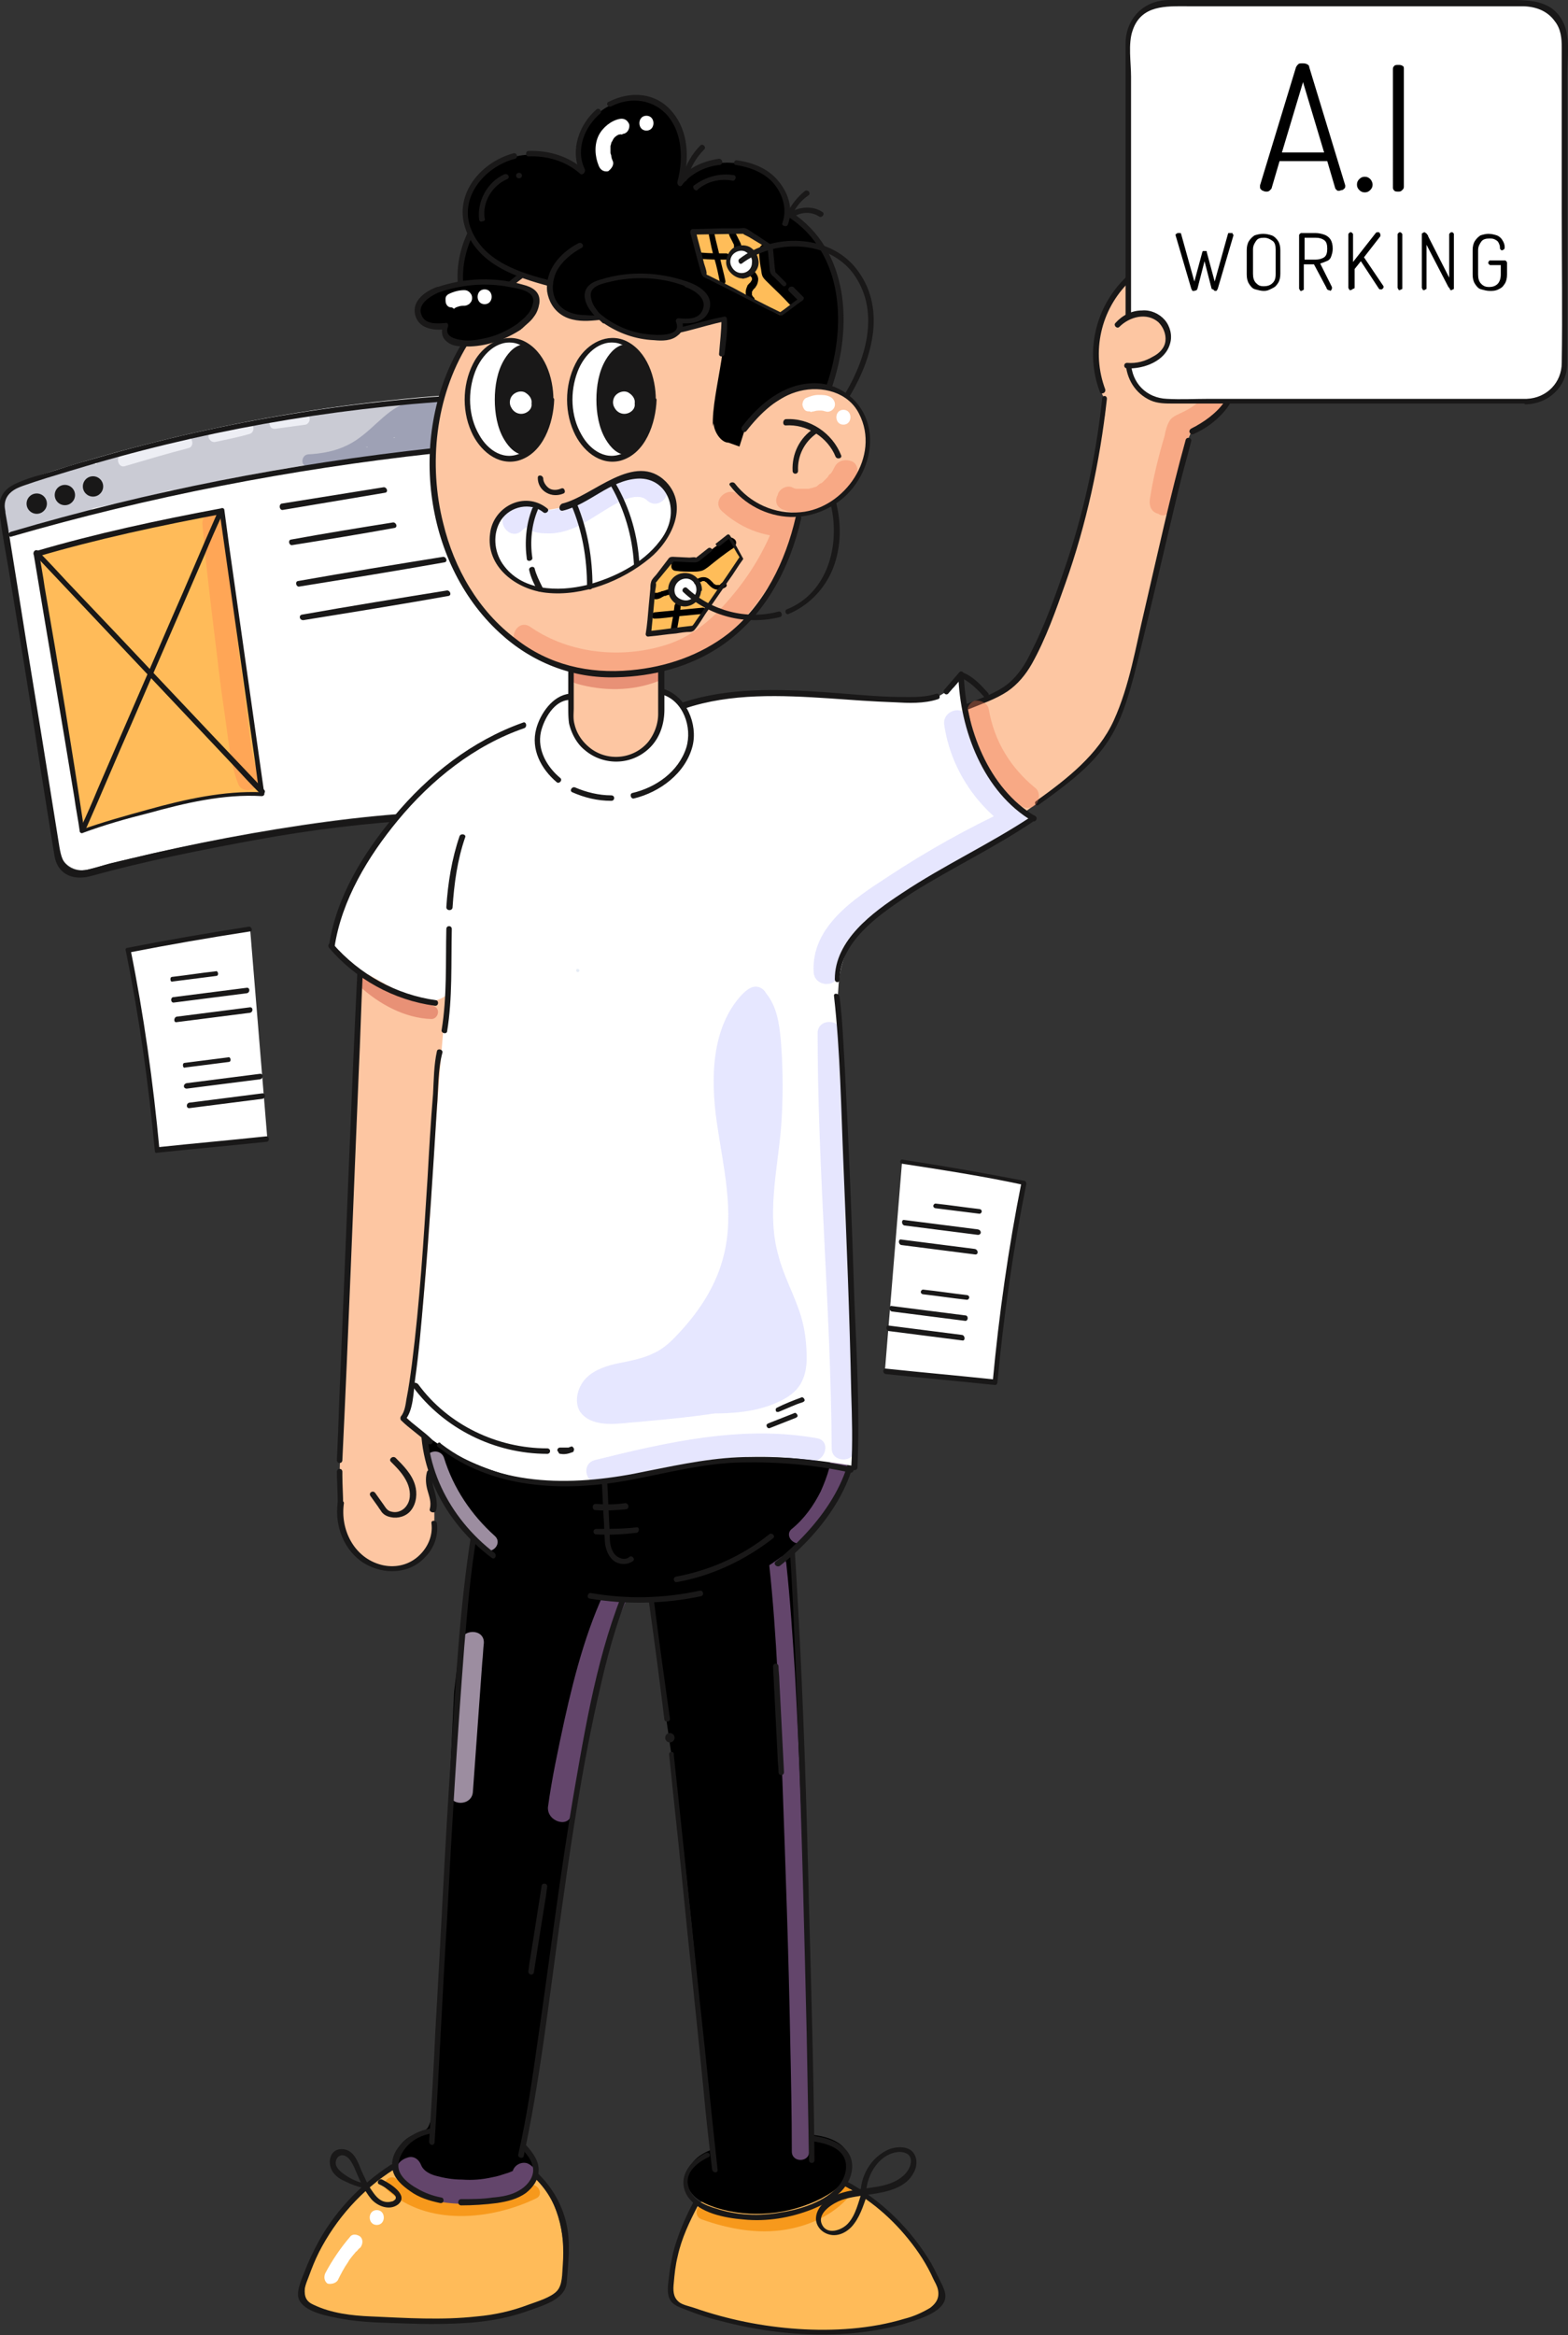 <svg xmlns="http://www.w3.org/2000/svg" version="1.1" id="Layer_2_00000158747591028252629070000000996762007759535492_" x="0" y="0" viewBox="0 0 200.6 298.6"><rect x="0" y="0" width="200.6" height="298.6" fill="#333333" stroke="none"/><style>.st0{fill:#fff}.st4{fill:#ffbb59}.st5{fill:#191818}.st7{fill:#fdc6a2}.st8{opacity:.37;fill:#ef7756;enable-background:new}.st9{fill:#f7991c}.st10{fill:#000}.st11{fill:#9c8da0}.st12{fill:#63456b}.st13{fill:#e89176}.st16{fill:#000}.st17{opacity:.22;fill:#8f90fd;enable-background:new}.st19,.st21,.st22{fill:#000}.st23{opacity:.46}.st24,.st25{fill:#000}.st25{opacity:.46;enable-background:new}.st27{fill:#fff}.st28{fill:#ffbd59}.st29{fill:#fff}.st30,.st31{fill:#000}</style><path class="st0" d="M59.2 103.8c-13.2-.2-34.1 3.6-48 7.4-1.7.4-3.3-.7-3.6-2.3l-7-43.6c-.1-.6-.2-1.2 0-1.8.4-1.2 1.7-1.8 2.9-2.2 20-6.7 41-10.5 62-11.2l12.2 41.8zm-27.2 15c-5.2.8-10.4 1.7-15.5 2.7 1.7 8.4 2.9 17 3.7 25.5 4.7-.5 9.3-.9 14-1.4"/><path class="st0" d="M24.4 141.3c3.1-.4 6.3-.8 9.4-1.2m-9.8-1.3c3.1-.4 6.3-.8 9.4-1.2m-9.5-1.4 5.6-.7m-6.7-5.2c3.1-.4 6.3-.8 9.4-1.2m-9.8-1.3c3.1-.4 6.3-.8 9.4-1.2m-9.6-1.4 5.5-.7m87.7 24.1c5.2.8 10.4 1.6 15.5 2.7-1.7 8.4-2.9 17-3.7 25.5-4.7-.5-9.3-.9-14-1.4m9.8-4.2-9.4-1.2m9.8-1.4-9.4-1.2m9.6-1.4-5.6-.7"/><path class="st0" d="M124.6 160.2c-3.1-.4-6.3-.8-9.4-1.2m9.8-1.4-9.4-1.2m9.6-1.4-5.6-.7"/><path d="M59 52.3c-.1-.7-.6-1.4-1.5-1.3-9.2.1-18.5 1.3-27.4 3.6-.3.1-.5.2-.7.4-4 .5-8 1.4-11.8 2.7-1.3.2-2.5.4-3.8.5-.7.1-1.3.5-1.5 1.2-.3-.3-.8-.4-1.3-.3-3.4 1-6.8 2.2-10 3.8-.7.3-.9.9-.7 1.4-.2.2.1 1 0 1.3 0 .4-.3.4 0 .8-.1.9.7 2 1.9 1.6.1 0 .2 0 .2-.1.1 0 .2 0 .3-.1h.1c2.9-.8 5.7-1.6 8.6-2.5.2-.1.4-.2.5-.3 3.3-.7 6.6-1.3 9.8-2.3h.5c7.2-1.5 14.5-3 21.8-3.9 3.5-.4 7-.5 10.4-.9 2.6-.3 5.7-2.5 4.6-5.6" style="fill:#cacbd4"/><path d="M57.4 51.9c.3-.5-.1-1.2-.7-1.1-1.7.1-3.3.2-4.9.8-1.4.5-2.5 1.5-3.6 2.5-1.2 1.1-2.3 2.1-3.7 2.8-1.6.8-3.3 1.1-5.1 1.2-.9.1-1 1.6 0 1.5 5.3-.6 10.5-1.2 15.8-1.7.3.3.9.2 1.2-.2.7-.3.6-1.3 0-1.4-.2-1.6.2-3.1 1-4.4m-3.1 1.6q-.15 0 0 0v-.1zm-3.8 2.4v.1h-.2c.1 0 .1-.1.2-.1M47 57.1v.1h-.3c.1 0 .2 0 .3-.1" style="fill:#9ea1b5"/><path d="M16 59.6c2.7-.8 5.4-1.6 8.1-2.3.9-.2.5-1.7-.4-1.5-2.7.7-5.4 1.5-8.1 2.3-.9.3-.5 1.8.4 1.5m11.6-3.1c1.4-.3 2.9-.6 4.3-1 .4-.1.6-.5.5-.9s-.5-.6-.9-.5c-1.4.3-2.9.6-4.3 1-.4.1-.6.5-.5.9.2.4.5.6.9.5m7.8-1.7 3.7-.5c.4-.1.6-.6.5-.9-.1-.4-.5-.6-.9-.5l-3.7.5c-.4.1-.6.6-.5.9.1.5.5.6.9.5" style="fill:#edeef4"/><path class="st4" d="m4.7 70.7 5.9 35.5s14.8-5.3 23-4.8l-5.2-36.2s-15.1 2.9-23.7 5.5"/><path class="st5" d="M59 103.9c-6.4-.1-12.7.6-19 1.5-7.1 1-14.2 2.3-21.2 3.9-1.6.4-3.1.7-4.7 1.1s-3.7 1.4-5.1.6c-1-.6-1.2-1.6-1.4-2.7l-1.2-7.5c-1.3-8.2-2.7-16.5-4-24.8L1 67.3c-.1-.6-.2-1.1-.3-1.7 0-.3-.1-.6-.1-.9 0-1.5 1.2-2.2 2.4-2.6 2-.7 4-1.3 6-1.9 16.3-5 33.1-8 50.1-9 2.1-.1 4.1-.2 6.2-.3.4 0 .4-.7 0-.7-17.5.6-34.8 3.2-51.7 8-2.1.6-4.3 1.2-6.4 1.9-1.8.6-3.8 1-5.5 1.9s-2 2.3-1.7 4.1c.3 2.2.7 4.4 1.1 6.7 1.4 8.5 2.8 17 4.1 25.6l1.5 9.4.3 1.8c.5 2.4 2.6 3 4.7 2.4 6.9-1.9 13.9-3.3 21-4.6s14.4-2.2 21.7-2.6c1.5-.1 3.1-.1 4.6-.1.5-.2.5-.9 0-.8"/><path class="st5" d="M1.5 68.6C19.1 63.5 37.2 60 55.4 58c.4 0 .4-.7 0-.7-18.3 2-36.4 5.5-54 10.7-.5.1-.3.8.1.6"/><circle class="st5" cx="4.7" cy="64.4" r="1.3"/><circle class="st5" cx="8.3" cy="63.3" r="1.3"/><circle class="st5" cx="11.9" cy="62.2" r="1.3"/><path d="M25.9 67.1c.5 5.7 1.2 11.3 1.9 17 .3 2.8.7 5.5 1.1 8.3s.6 5.4 1.6 7.9c.3.8 1.4.9 2 .5.8-.4.8-1.3.5-2.1-1-2.3-1-5-1.4-7.4-.4-2.7-.7-5.5-1.1-8.2-.6-5.3-1.2-10.7-1.8-16 0-1.9-3-1.9-2.8 0" style="opacity:.35;fill:#fe7e52"/><path class="st5" d="M4.3 70.8C6 81.1 7.8 91.5 9.5 101.9c.2 1.5.5 2.9.7 4.4 0 .2.3.3.4.2 2.7-1 5.5-1.8 8.3-2.5 4.7-1.3 9.7-2.5 14.6-2.2.2 0 .4-.2.3-.4-1.5-10.6-3-21.1-4.5-31.7l-.6-4.5c0-.2-.3-.3-.4-.2-8 1.5-16 3.2-23.8 5.5-.4.1-.2.8.2.7 7.8-2.3 15.8-4 23.8-5.5l-.4-.2c1.5 10.6 3 21.1 4.5 31.7l.6 4.5.3-.4c-4.9-.2-9.8.9-14.5 2.2-2.9.8-5.8 1.6-8.6 2.6l.4.2C9.2 95.7 7.5 85.3 5.7 75c-.2-1.5-.5-2.9-.7-4.4-.1-.4-.7-.3-.7.2"/><path class="st5" d="M4.4 70.9c8.4 8.9 16.9 17.9 25.3 26.8 1.2 1.3 2.4 2.6 3.6 3.8.3.3.8-.2.5-.5C25.4 92.2 17 83.2 8.5 74.3c-1.2-1.3-2.4-2.6-3.6-3.8-.3-.4-.8.1-.5.4"/><path class="st5" d="M27.8 65.6c-2 4.5-3.9 9.1-5.9 13.6-3.1 7.2-6.3 14.5-9.4 21.7-.7 1.7-1.4 3.3-2.2 5-.2.4.4.8.6.3 2-4.5 3.9-9.1 5.9-13.6 3.1-7.2 6.3-14.5 9.4-21.7.7-1.7 1.4-3.3 2.2-5 .2-.4-.4-.8-.6-.3m9.6 4.1c4.4-.7 8.7-1.4 13.1-2.2.4-.1.2-.7-.2-.7-4.4.7-8.7 1.4-13.1 2.2-.4.1-.2.8.2.7m-1.2-4.5L49.3 63c.4-.1.2-.7-.2-.7L36 64.4c-.4.2-.2.9.2.8m2.1 9.8c6.2-1 12.4-2 18.6-3.1.4-.1.2-.7-.2-.7-6.2 1-12.4 2-18.6 3.1-.4.1-.2.8.2.7m.5 4.3c6.2-1 12.4-2 18.6-3.1.4-.1.2-.7-.2-.7-6.2 1-12.4 2-18.6 3.1-.4.1-.3.7.2.7"/><path class="st7" d="M158.6 45c0 5.2-1.8 9.1-6 10.1-.6.1-1.2 4.2-1.9 4.2-2.4 0-7.5-.4-9.5-3-.4-.5.5-4.8.2-5.2-1.2-1.8-1.1-3.7-1.1-6.2 0-5.9 4.1-10.6 9.1-10.6s9.2 4.8 9.2 10.7"/><path class="st7" d="m151.6 57.2-.5 3c-2 8.1-4 16.2-6 24.4-.9 3.8-1.9 7.7-4.2 10.8-1.3 1.9-3.1 3.4-4.9 4.8-1.1.9-3.8 2.9-5 3.7l-1.2-1.2-3.6-4.2-1.7-4.5-.7-3.5c.4-.2.9-.4 1.3-.6 1.6-.6 3.1-1.3 4.4-2.4 1.5-1.3 2.4-3.1 3.2-4.9 4.2-9.3 7-19.3 8.3-29.4z"/><path class="st8" d="M149.9 64.9c.4-2.6 1.1-5.2 1.8-7.8.1-.3.2-.6.3-1 .1-.2.1-.3.1-.5.1-.2.3-.6-.1-.1-.3.4-.1.2.1.1.1-.1.3-.1.4-.2.2-.1.5-.2.8-.4 1.1-.6 2-1.3 2.9-2.2 1.4-1.3-.7-3.5-2.1-2.1-.8.8-1.7 1.5-2.8 2-.6.3-1.2.5-1.6 1-.4.6-.6 1.4-.7 2-.8 2.7-1.5 5.5-1.9 8.2-.1.8.2 1.6 1.1 1.8.6.5 1.6 0 1.7-.8"/><path class="st0" d="M149.3.4h46c2.7 0 4.9 2.2 4.9 4.9v41.2c0 2.7-2.2 4.9-4.9 4.9h-46c-2.7 0-4.9-2.2-4.9-4.9V5.3c0-2.7 2.2-4.9 4.9-4.9M72.9 89.2c-2.3.1-4.3 3.7-4.1 6s1.8 4.3 3.8 5.5c3.8 2.3 9.1 2 12.6-.7 1.8-1.4 3.2-3.4 3.3-5.7.1-2.2-1.5-5-3.7-5.6"/><path class="st4" d="M107.2 278.7c5.9 2.8 10.7 7.9 13.2 13.9.2.4.3.9.2 1.3-.1.5-.6.9-1.1 1.2-2.2 1.4-4.8 2.1-7.3 2.5-8.4 1.4-17.2.4-25.1-2.9-.4-.2-.8-.3-1.1-.7-.2-.3-.3-.8-.3-1.2.3-4.3.9-6.6 3.2-11.1"/><path class="st9" d="M107.2 279.6c-4.2 4.9-11.4 4.3-16.9 2.4-1.2-.4-1.7 1.4-.5 1.8 3.4 1.2 7.1 1.9 10.7 1.3 3-.5 6-1.8 8.1-4.2.8-.8-.6-2.2-1.4-1.3"/><path class="st5" d="M107 279c3.6 1.7 6.7 4.2 9.2 7.3 1.3 1.6 2.4 3.3 3.2 5.1.2.4.5.9.6 1.4.2 1-.2 1.7-1 2.3-1 .6-2.1 1.1-3.3 1.4-4.3 1.3-9.1 1.6-13.6 1.3s-9-1.2-13.3-2.7c-.6-.2-1.6-.4-2-.8-.7-.6-.7-1.5-.6-2.4.1-1.1.2-2.2.5-3.4.5-2.3 1.5-4.4 2.6-6.5.2-.4-.4-.8-.6-.4-1.1 2.1-2 4.2-2.6 6.5-.2 1-.4 1.9-.5 2.9s-.4 2.3.2 3.2c.5.7 1.4.9 2.1 1.2 1.3.5 2.7 1 4 1.3q3.9 1.05 7.8 1.5c5.2.6 10.7.4 15.8-1 1.6-.5 4.6-1.3 5.3-2.9.4-.9-.1-1.8-.5-2.6-.5-1-1-2.1-1.6-3-2.8-4.4-6.7-8-11.4-10.3-.3-.2-.7.4-.3.6"/><path class="st4" d="M50.1 277.1c-5.5 3.5-9.7 9.1-11.5 15.3-.1.4-.2.9-.1 1.3.2.5.7.8 1.2 1.1 2.3 1.1 5 1.5 7.5 1.6 8.5.4 16.3 1.1 23.8-3 .4-.2.8-.4 1-.8s.1-.8.1-1.2c.3-5.4-.4-9.4-3.6-13.3"/><path class="st9" d="M49.5 280c5.1 4.7 13.3 3.9 19.1 1.1 1.1-.5.1-2.2-1-1.6-5 2.4-12.4 3.2-16.8-.8-.9-.9-2.2.5-1.3 1.3"/><path class="st5" d="M50 276.8c-4 2.6-7.4 6.2-9.6 10.5-.5 1-1 2-1.4 3.1-.4 1-1.1 2.5-.8 3.5.6 1.8 4 2.3 5.5 2.6 2.7.5 5.5.5 8.2.6s5.5.1 8.3-.1c2.6-.2 5.2-.7 7.6-1.6 1.7-.6 4.5-1.4 4.7-3.5.2-2.5.5-5 0-7.4s-1.8-4.8-3.7-6.6c-.3-.3-.8.2-.5.5 3.2 3 4 7 3.7 11.2-.1 1.1 0 2.6-.8 3.4s-2.5 1.3-3.6 1.7q-3.15 1.2-6.6 1.5c-4.5.5-9 .2-13.5 0-2.5-.1-5.1-.4-7.4-1.5-.9-.4-1.2-1-1.1-2.1.1-.5.3-1 .5-1.5.4-1.1.8-2.1 1.3-3.1 2.2-4.3 5.5-8 9.6-10.6.3-.2-.1-.8-.4-.6"/><path class="st0" d="M43.2 291.6c.4-.8.8-1.6 1.3-2.3.2-.4.5-.7.8-1.1 0 .1-.1.1 0 0l.1-.1c.1-.1.1-.2.2-.2.2-.2.3-.4.5-.5.3-.4.4-1 0-1.4-.4-.3-1-.4-1.3 0-1.2 1.4-2.3 3-3.2 4.7-.2.5-.1 1 .3 1.3.4.1 1 0 1.3-.4m5-7.1c1.2 0 1.2-1.9 0-1.9s-1.2 1.9 0 1.9"/><path class="st10" d="m60.8 194.1-2.7 22.2-2.6 53.7s-.6 1.9-.8 2.1c-.4.4-.6.6-1.1.7-1.8.3-3.3 2.1-3 3.8s1.7 3.2 3.3 3.9 3.5.8 5.2.8c2.3-.1 5.2.3 7.1-1 .8-.6 1.9-1.7 2-2.7 0-.8-.4-2.1-.7-2.8-.3-.8-.8 1.2-.6.3.7-3.2 5.6-38.6 6-40.5 2.9-13.9 3.5-25.6 10.3-38.4-.7 0-.4-.3-1-.4m18.4-6.9c1.9 18.7 2.9 68.1 3.2 86.9l.3-2.8c1.8.2 3.8.9 4.4 2.5.4 1.1.1 2.4-.6 3.4s-1.7 1.6-2.8 2.2c-4.1 2.1-9.1 2.6-13.5 1.2-.9-.3-1.9-.7-2.6-1.3s-1.3-1.6-1.2-2.6.7-1.9 1.4-2.5 1.7-1 2.6-1.3l-.3 2.9c-1.2-11-3.1-36.3-6-55.9-1.2-7.9-2.7-22-2.7-22"/><path class="st11" d="M58.9 210.1c-.4 5.5-.8 11.1-1.2 16.6-.1.8-.1 1.6-.2 2.4-.1 1.9 2.9 1.9 3 0 .4-5.5.8-11.1 1.2-16.6.1-.8.1-1.6.2-2.4.1-1.9-2.9-1.9-3 0"/><path class="st12" d="M73.1 231.9c.5-3.6 1.2-7.2 2-10.8 1.3-6.1 2.9-12.4 5.8-18 .9-1.7-1.7-3.2-2.6-1.5-3 5.7-4.7 12.1-6.1 18.4-.8 3.7-1.6 7.4-2.1 11.1-.1 1.9 2.8 2.7 3 .8"/><path class="st5" d="M67 275.7c2-9.3 3.1-18.8 4.4-28.3 1.5-10.7 3-21.5 5.5-32.1 1.1-4.8 2.5-9.6 4.6-14.1.2-.4-.4-.8-.6-.4-4 8.5-5.7 18.2-7.3 27.4-1.9 10.9-3.2 21.8-4.8 32.7-.7 4.9-1.4 9.8-2.5 14.6-.1.4.6.6.7.2"/><path class="st12" d="M50.8 277.8c1.3 3.2 5 3.9 8.2 4q2.7 0 5.4-.6c1.7-.4 3.4-1 4.1-2.7.3-.8-.3-1.6-1.1-1.9-.8-.2-1.6.3-1.8 1 0 0-.7.3-.8.3-.6.2-1.2.4-1.8.5q-1.95.45-3.9.3c-1.2 0-2.3-.2-3.4-.5-.7-.2-1.5-.6-1.8-1.3-.3-.8-1-1.3-1.8-1-1 .3-1.6 1.2-1.3 1.9"/><path class="st5" d="M59 282c1.5 0 3.1-.1 4.6-.3 1.3-.2 2.6-.5 3.7-1.3.9-.7 1.6-1.7 1.6-2.8.1-1.2-.7-2.3-1.5-3.2-.3-.3-.8.2-.5.5.7.8 1.4 1.7 1.3 2.8-.1 1-.9 1.9-1.8 2.4-1 .6-2.2.8-3.4.9-1.3.2-2.7.2-4 .2-.5 0-.5.8 0 .8m-4.1-9.8c-2.3.4-5.1 2.5-4.7 5.1.2 1.3 1.3 2.2 2.3 2.9 1.1.8 2.4 1.2 3.8 1.5.5.1.6-.6.2-.7-1.1-.2-2.2-.6-3.2-1.2-.9-.5-2.1-1.4-2.3-2.5s.5-2.3 1.2-3q1.2-1.2 3-1.5c.3 0 .1-.7-.3-.6"/><path class="st5" d="M55.6 273.9c.6-9.5 1-19.1 1.6-28.6.6-11.6 1.3-23.2 2.2-34.8.4-4.7.8-9.5 1.6-14.2.1-.4-.6-.6-.7-.2-1.5 9.4-2 19-2.6 28.4-.8 11.7-1.3 23.4-2 35.1-.2 4.7-.5 9.5-.8 14.2 0 .6.7.6.7.1"/><path class="st12" d="M98.4 200c1 9.2 1.3 18.6 1.7 27.8.4 11.1.8 22.2 1 33.3.1 4.6.2 9.3.2 14 0 1.5 2.3 1.4 2.2 0 0-9.3-.2-18.6-.5-27.9-.3-11.1-.7-22.2-1.3-33.3-.3-4.6-.6-9.3-1.1-13.9-.1-1.5-2.3-1.4-2.2 0"/><path class="st5" d="M100.3 189.3c1.1 10.7 1.4 21.5 1.8 32.3.5 12.8.8 25.6 1.1 38.4l.3 16.2c0 .5.7.5.7 0-.1-10.8-.4-21.6-.7-32.4-.3-12.8-.7-25.6-1.4-38.3-.3-5.4-.6-10.8-1.1-16.2-.1-.4-.8-.4-.7 0m-14.7 35c.5 5.1 1.1 10.3 1.6 15.4.9 9.2 1.9 18.3 2.8 27.5.3 3.4.7 6.8 1.1 10.2.1.5.8.5.7 0-.8-7.2-1.5-14.5-2.3-21.7-.9-8.6-1.8-17.1-2.7-25.7-.2-1.9-.4-3.8-.6-5.6.1-.5-.6-.5-.6-.1m-3.2-23.9c.8 5.7 1.6 11.4 2.3 17.1l.3 2.4c.1.4.8.3.7-.2-.8-5.7-1.6-11.4-2.3-17.1l-.3-2.4c0-.5-.7-.3-.7.2"/><path class="st5" d="M90.3 275.3c-2.1 1-3.8 3.3-2.3 5.6 1.5 2.1 4.7 2.7 7.1 2.9 3 .3 6-.2 8.8-1.3 2.2-.9 4.8-2.4 5.1-5.1.3-2.9-2.6-4-5-4.3-.4-.1-.4.7 0 .7 1.2.2 2.6.5 3.5 1.4 1.2 1.2.8 3.1-.2 4.3-1.7 2-4.8 3-7.4 3.4-2.7.5-5.6.4-8.3-.5-1.4-.4-3-1.1-3.5-2.7-.6-1.8 1-3.1 2.4-3.8.6-.2.2-.8-.2-.6m-22-23.1c.5-3.2 1-6.4 1.5-9.5.1-.4.1-.9.2-1.4s-.6-.6-.7-.2c-.5 3.2-1 6.4-1.5 9.5-.1.4-.1.9-.2 1.4s.6.7.7.2"/><circle class="st5" cx="85.7" cy="222.2" r=".6"/><path class="st10" d="M55.6 175c-3.8 8.8-.1 19.4 9.3 25.2 9.3 5.8 23.8 6 33.1.2 2-1.2 3.7-2.7 5.3-4.2 4.3-4.3 6.7-9.2 6-14.6"/><path class="st7" d="M46.3 120.1c-.8 18.1-2 48.6-2.8 66.6-.1 2.4-.1 6.2.5 8.6.6 2.3 2.3 4.2 4.5 5s5.6-.4 6.5-2.6c.7-1.7.7-4.9.3-6.7-2.3-10.9 2.2-33.7 3.8-44.7 1.1-7.5.5-15.2-1.6-22.4"/><path class="st13" d="M46 126.1c2.5 2.3 5.8 4.1 9.2 4.2.8 0 1.2-1.2.4-1.6-2.2-1-4.3-2.2-6.7-2.8-1.1-.2-1.6 1.4-.5 1.7 2.2.5 4.2 1.7 6.2 2.6l.4-1.6c-3-.1-5.9-1.7-8-3.7-.6-.8-1.9.4-1 1.2"/><path class="st0" d="M67.1 92.6c-10.3 4-22.1 14.8-24.5 27.5-.2.9.8 1.7 1.3 2.4.4.6.8 1 1.5 1.3 2.5 1.1 4.1 2.3 6.6 3.4 1 .4 2 .9 3.2.8 1.5-.1 2.6-1.2 3.5-2.4 1.7-2.4 2.7-5.3 3.3-8.1 1-4.3 1.6-8.6 1.8-13"/><path class="st12" d="M55.8 183c6.6 5.9 15.7 5.9 24 4.6 4.7-.8 9.4-1.8 14.2-2.3 2.2-.2 4.4-.3 6.6-.2 1.2.1 2.4.2 3.5.5.9.2 2.2.4 3 .9l-.5-.7c-.1-.2 0-.2-.1.1-.1.1-.1.3-.2.5-.1.4-.1.9-.2 1.3-.3 1.1-.7 2.1-1.1 3-.9 1.8-2.1 3.5-3.7 4.8-1.1.9.5 2.5 1.6 1.6 3-2.4 4.9-6.2 5.6-9.8.1-.7.6-1.4.3-2.1-.3-.9-1.2-1-2-1.2-2.2-.7-4.5-1.1-6.8-1.2-9.8-.4-19.1 3.4-28.8 3.3-4.9-.1-9.9-1.4-13.6-4.7-1.3-1-2.9.6-1.8 1.6"/><path class="st5" d="M99.8 200.2c5.6-4.4 10.9-11.5 9.8-19.1-.1-.4-.8-.3-.7.2 1.1 7.3-4.3 14.1-9.7 18.4-.3.3.2.8.6.5m-24.4 4.2c4.7.8 9.6.7 14.3-.3.4-.1.3-.8-.2-.7-4.6 1-9.3 1.1-13.9.3-.4-.1-.6.6-.2.7"/><path class="st5" d="M56.9 182c6.5 5 15.4 5.3 23.2 4 4.8-.8 9.4-2.2 14.2-2.5s9.9 0 14.7 1c.4.1.6-.6.2-.7-4.4-.9-9-1.4-13.5-1.1s-8.7 1.2-13 2.1c-8.2 1.7-18.3 2.1-25.3-3.3-.4-.3-.9.2-.5.5"/><path class="st11" d="M54.6 187c1.4 4.2 3.8 8 7.1 11 1.1 1 2.7-.6 1.6-1.6-3-2.7-5.3-6.1-6.5-10-.5-1.4-2.7-.8-2.2.6"/><path class="st5" d="M54 179.6c-1 7.7 2.8 15 8.9 19.6.4.3.7-.3.4-.6-5.9-4.5-9.5-11.6-8.5-19 0-.5-.7-.5-.8 0"/><path class="st0" d="M107.1 128.7c-.7 0 .7.4.3.8-.4.5.2 1.9.2 2.6.1 2.5.3 12.9 1.1 22.7.7 8.9.7 30.4.8 32.7-3.6-.6-8.4-1.3-12.1-1.1-3.1.2-7.7.6-10.7 1.3-5.8 1.3-11.7 2.2-17.5 1.7-5.9-.5-13.5-3.9-17.4-8.4 1.6-4 2.8-17.8 3.6-31.9.8-13.7 2.4-27.5 2.4-32.7 0-.7.7-1 .3-1.5 0-.1-.1-.1-.2-.2.1-.5.2-1.1.3-1.7 1.2-6.7 2-12.9 5.2-18.9 0-.1 1.7-.6 1.8-.6.4-.3 1.2-.8 1.6-1 .9-.5 7.9-1.5 8.3-.5l17.2-2.7 5.1-.6 15.7.9 6.7-.4 2.2-1.3 1.2-1.4.3 3.5 1.5 5.2 1.7 3.7 3.1 3.8 2.5 2-13.9 8.2-5.2 3.2c-3.4 2.1-5.6 5.6-5.9 9.6z"/><path class="st5" d="M57.9 116c.2-3 .6-6 1.6-8.9.2-.4-.5-.6-.7-.2-1 2.9-1.5 6-1.7 9.1 0 .5.8.5.8 0m-.7 15.9c.7-4.3.5-8.7.6-13.1 0-.5-.7-.5-.7 0-.1 4.3.1 8.6-.6 12.9-.1.4.6.6.7.2m-1.9 52.2c-1.1-1.1-2.4-1.9-3.5-3v.5c1.1-1.2 1.1-3.7 1.3-5.2.5-3.5.8-7.1 1.1-10.6.7-8.1 1.2-16.1 1.7-24.2.2-2.3.1-4.8.7-7 .1-.4-.6-.6-.7-.2-.4 1.8-.4 3.7-.5 5.5-.3 3.6-.5 7.1-.7 10.7-.5 7.9-1 15.9-2 23.8-.2 1.5-.4 3-.7 4.5-.1.6-.2 1.6-.7 2.2-.1.1-.1.4 0 .5 1.1 1.1 2.4 1.9 3.5 3 .3.3.8-.2.5-.5"/><path class="st0" d="M61.6 126c.2-1.7.3-3.5.3-5.2 0-.5-.4-1-1-.9s-1 .4-1 .9c0 1.7-.1 3.5-.3 5.2-.1.5.5 1 1 .9.6 0 1-.4 1-.9m.5-9.4c1.2 0 1.2-1.9 0-1.9s-1.2 1.9 0 1.9"/><path class="st5" d="M66.9 92.4c-6.5 2.3-12.1 6.7-16.5 12-3.9 4.7-7.4 10.3-8.3 16.5-.1.4.6.6.7.2.9-6 4.3-11.6 8.1-16.2 4.3-5.2 9.8-9.6 16.2-11.8.4-.2.2-.9-.2-.7"/><path class="st5" d="M42.1 121.2c3.4 4 8.3 6.7 13.5 7.4.5.1.6-.6.2-.7-5.1-.7-9.8-3.3-13.2-7.2-.3-.4-.8.1-.5.5"/><path class="st5" d="M45.7 124.6c-.8 16.6-1.4 33.2-2.1 49.7-.2 4.1-.3 8.3-.5 12.4 0 .5.7.5.7 0 .8-16.6 1.4-33.1 2.1-49.7.2-4.1.3-8.3.5-12.4.1-.5-.6-.5-.7 0m-2.5 67.6c-.4 2.9.8 6.1 3.4 7.7 2.5 1.5 5.8 1.4 7.8-.8 1.1-1.1 1.7-2.7 1.5-4.3 0-.4-.8-.5-.7 0 .2 1.6-.5 3.2-1.8 4.3s-3 1.4-4.6 1c-3.5-.9-5.3-4.5-4.8-7.9 0-.4-.7-.4-.8 0m33.8-2.6.2 4c.1 1.2.1 2.5.2 3.7.1.9.5 1.9 1.3 2.4.7.4 1.6.4 2.3-.1.3-.3-.2-.8-.5-.5-.6.5-1.5.1-1.9-.4-.6-.8-.6-1.8-.6-2.7l-.3-6.3c-.1-.5-.8-.5-.7-.1"/><path class="st5" d="M76.2 193.1c1.3.1 2.6 0 3.8-.1.2 0 .4-.1.4-.4 0-.2-.2-.4-.4-.4-1.3.2-2.5.2-3.8.1-.5 0-.5.8 0 .8m.1 3.1c1.7.1 3.4 0 5.1-.2.4 0 .5-.8 0-.7-1.7.2-3.4.2-5.1.2-.5 0-.5.7 0 .7m22.2-13.6 3.3-1.3c.2-.1.3-.2.2-.4s-.3-.3-.4-.2l-3.3 1.3c-.2.1-.3.2-.2.4 0 .1.2.3.4.2m1.2-2.1c1-.4 2-.9 3-1.2.2-.1.3-.2.2-.4s-.3-.3-.4-.2c-1.1.4-2.1.8-3.1 1.3-.2.1-.2.3-.1.5 0 0 .2.1.4 0m-46.9-3.2c4 5.4 10.5 8.6 17.2 8.6.5 0 .5-.7 0-.7-6.4 0-12.7-3-16.5-8.2-.4-.4-1-.1-.7.3m18.9 8.6c.5.1 1 0 1.5-.2.1 0 .2-.1.2-.2s.1-.2 0-.3c-.1-.2-.2-.3-.4-.2-.1 0-.2.1-.3.1h-.4q.15 0 0 0h-.7c-.1 0-.2.1-.2.1-.1.1-.1.2-.1.2s0 .2.1.2c.1.3.2.3.3.3"/><g style="opacity:.14"><path d="M73.9 124.3c.3 0 .3-.4 0-.4s-.2.4 0 .4" style="fill:#4b74b9"/></g><path class="st5" d="M110.3 280.2c-.5 1.4-.8 3-1.8 4.1-.8.9-2.8 1.6-3.4 0-.5-1.4 1.5-2.6 2.6-3 1.2-.4 2.4-.5 3.6-.7 2.1-.3 4.6-.8 5.6-2.8.5-.9.5-2.1-.3-2.8-.8-.6-1.9-.5-2.8-.2-2.4 1-3.8 3.5-3.7 6 0 .5.7.5.7 0-.1-2.3 1.4-5.2 3.9-5.6.5-.1 1.1 0 1.5.3.6.6.3 1.5-.1 2.1-.7 1-1.8 1.5-2.9 1.8-2.3.6-4.8.4-6.9 1.6-.9.5-1.8 1.4-1.9 2.5-.1 1 .6 1.9 1.6 2.2 1.3.4 2.6-.4 3.3-1.4.9-1.2 1.3-2.8 1.8-4.1.1-.2-.6-.4-.8 0m-63.5-1c-.8-.1-1.5-.4-2.2-.8-.6-.4-1.3-.8-1.6-1.5-.2-.6.2-1.4.9-1.3s1.1.9 1.4 1.5c.6 1.4 1.2 2.9 2.2 4.1.8.9 2.3 1.5 3.4.7 1.5-1.2-1-2.7-2-3.2-.4-.2-.8.4-.4.6.7.3 1.3.8 1.9 1.3.2.2.3.3.2.6-.1.1-.3.3-.5.3-.3.1-.7.1-1 0-.7-.2-1.2-.9-1.6-1.5-.5-.7-.8-1.5-1.2-2.3-.5-1.2-1-2.9-2.6-2.9-1.4 0-1.8 1.5-1.3 2.6.3.7 1 1.2 1.7 1.5.8.4 1.6.7 2.5.9.5.2.7-.5.2-.6"/><path class="st7" d="M78.7 97.1c-3.2 0-5.8-2.6-5.8-5.8v-10h11.6v10c0 3.2-2.6 5.8-5.8 5.8"/><path class="st13" d="M73.7 87.4c3.4 1 7.2 1 10.5-.3.4-.2.7-.6.6-1.1-.1-.4-.6-.8-1.1-.6-3 1.2-6.4 1.2-9.6.3-1-.3-1.5 1.4-.4 1.7"/><path class="st5" d="M84.2 85.4v5.9c0 1.3-.5 2.6-1.3 3.6a5.4 5.4 0 0 1-7.2.9c-1.1-.8-1.9-1.9-2.2-3.2-.2-.7-.1-1.4-.1-2.1v-4.9c0-.5-.7-.5-.7 0v4.8c0 .7 0 1.4.1 2.1.3 1.3 1 2.6 2 3.4 2.1 1.8 5.2 2 7.5.4 1.9-1.3 2.7-3.4 2.7-5.6v-5.3c-.1-.4-.9-.4-.8 0"/><path class="st7" d="M99.2 73.9c-3.7 9.2-12.3 12.3-21.5 12.2-12.6-.2-22.6-12.3-22.4-27.2.1-5.8 1.7-11.2 4.4-15.5l5.1-6.9 1.9-1.5 29.6 4.2L98 63.5l4.2 2.4c.1 0-3 8-3 8"/><path class="st7" d="M95.2 54.9c1.7-2.2 3.6-4 6.2-4.9s5.8-.7 7.8 1.3c1.4 1.4 2 3.4 1.9 5.3-.1 4-2.9 7.7-6.7 8.9s-8.2-.3-10.6-3.5"/><path class="st16" d="M62.8 43.4c-3.8-3.5-5-9.5-2.7-14.2.4-.9 1-1.8 1.8-2.3s1.9-.8 2.8-.4c.7.3 1.3 1 2.1 1.1.3 0 .7 0 .8.2.1.1.1.3 0 .4-.2 2-.5 4-.8 6"/><path class="st5" d="M59.3 36.6c-.3-2.6.4-5.3 1.7-7.5.2-.4-.4-.8-.6-.4-1.4 2.3-2.1 5.2-1.8 7.9 0 .4.7.5.7 0m9.5 24.5c0 .8.4 1.5 1.1 1.9s1.5.4 2.2.1c.2-.1.2-.3.1-.5s-.3-.2-.5-.1c-.5.2-1.1.2-1.5-.1s-.7-.8-.7-1.2c0-.2-.2-.4-.4-.4s-.3.1-.3.3"/><path class="st0" d="M71.9 64.9c2.2-.4 4-1.9 5.9-2.9s4.4-1.7 6.3-.5c1.8 1.1 2.3 3.5 1.7 5.5s-2.1 3.6-3.8 4.8c-2.3 1.7-5.1 3-8 3.5-2 .4-4.1.5-6.1-.1s-3.8-1.9-4.6-3.8-.7-4.2.7-5.7 4-1.8 5.5-.4"/><path class="st17" d="M66.8 67.8c.1-.1.7-.5.7-.6 0 .1-.8-.7-.5-.2.1.2.3.4.5.6.7.5 1.6.6 2.4.6 1.8.1 3.6-.6 5.1-1.5 1.4-.8 2.8-1.8 4.2-2.5 1-.5 2.7-1.1 3.6-.2 1.4 1.3 3.5-.8 2.1-2.1-3.3-3-7.5-.2-10.5 1.7q-1.2.75-2.4 1.2c-.4.2-.9.3-1.4.4s-.8-.2-1.2-.2c.1 0 .3.4-.1-.1-.2-.2-.3-.4-.5-.5-.4-.3-.9-.3-1.4-.3-1.1.1-2 .7-2.7 1.5-1.3 1.5.8 3.6 2.1 2.2"/><path class="st5" d="M72 65.3c3.4-.8 6-3.9 9.6-4.1 2-.1 3.6 1.1 4.1 3.1.4 1.8-.2 3.5-1.3 4.9-2.2 2.9-5.9 4.7-9.3 5.6-3.7.9-8.4.8-10.8-2.7-1.1-1.6-1.3-3.9-.2-5.6 1.2-1.8 3.8-2.3 5.4-1 .3.3.9-.2.5-.5-2.9-2.3-6.9-.2-7.3 3.2-.6 4.3 3.4 7.2 7.2 7.6 4.6.5 9.7-1.5 13.2-4.4 2.7-2.2 5.1-6.7 2.1-9.8-4-4-9.4 1.9-13.3 2.8-.5.3-.4 1 .1.9"/><path class="st5" d="M68.1 71.3c-.3-2-.1-4.2.7-6.1.2-.4-.5-.6-.7-.2-.8 2-1 4.3-.7 6.5.1.4.8.2.7-.2m1.3 3.8c-.4-.8-.8-1.6-1-2.4-.1-.4-.8-.2-.7.2.2.9.6 1.8 1.1 2.6.2.4.8 0 .6-.4m3.7-10.5c1.4 3.3 2 6.8 2 10.4 0 .5.7.5.7 0 0-3.6-.6-7.2-2-10.6-.1-.4-.8-.2-.7.2m5.1-2.4c1.7 3 2.7 6.4 2.9 9.9 0 .5.7.5.7 0-.2-3.6-1.2-7.1-3-10.2-.2-.4-.8-.1-.6.3"/><path class="st16" d="M106.1 49.7c1.4-3.9 2-8 1.3-12.1-.7-4-2.9-7.9-6.4-10.1l-.5 1.2c.7-2-.1-4.4-1.6-5.8s-3.8-2.1-5.9-2.1c-2.2 0-4.6 1-5.9 2.8v-.2c.5-1.9.7-4 .1-5.9-.5-1.9-1.8-3.6-3.7-4.4-2.3-1-5.1-.2-7 1.4-2.1 1.8-3.2 5-2 7.5v.1c-3-2.7-7.8-3.1-11.2-1-2.2 1.4-3.8 3.9-3.7 6.6.2 2.5 1.9 4.7 3.9 6 2.1 1.4 4.5 2 6.9 2.7l3.9-4.7c-1.9 1-3.6 2.6-3.8 4.9-.1.7 0 1.4.3 2 1.1 2.3 3.7 2.4 5.9 2.2 1-.1 2.1-.4 2.6-1.2l5-4.9c-1.4-.2-2.9.3-3.8 1.4s-1.3 2.6-1 3.9c.2.7.5 1.3 1 1.7s1.1.6 1.8.8c2.7.7 7.5-1.3 10.3-1.8 0 1.4 0 3.3-.3 5.3-.5 3.2-1.2 6.2-1.1 8.5l.1-.4c0 1 .9 2.5 1.9 2.5l1.4.5.6-1.9.8-1 2.8-3 4.8-1.9z"/><path class="st5" d="M95.8 23.7c.5 0 .5-.7 0-.7s-.4.7 0 .7M78.2 13.6c2.5-1.3 5.5-.9 7.3 1.3s1.9 5.5 1.2 8.2c-.1.5.6.6.7.2.8-3.1.7-6.5-1.4-9s-5.3-2.7-8.1-1.3c-.5.2-.1.8.3.6m-3.4 8c-1.2-2.5 0-5.4 2-7.1.3-.3-.2-.8-.5-.5-2.2 1.9-3.4 5.2-2.1 8 .2.4.8.1.6-.4m14.5 2.6c1.2-1 2.8-1.4 4.4-1.1.4.1.6-.6.2-.7-1.8-.3-3.6.2-5.1 1.3-.2.1-.1.4 0 .5.2.2.4.2.5 0M62 27.9c-.3-2.1 1-4.2 2.9-5 .4-.2.1-.8-.4-.6-2.2 1-3.5 3.5-3.2 5.8 0 .2.3.3.4.2.3 0 .4-.2.3-.4m4.4-5.1c.5 0 .5-.7 0-.7s-.5.7 0 .7M73 37.2s0-.2 0 0v-.7s0-.1 0 0c0-.1 0-.2.1-.3.1-.2.1-.3.2-.5 0-.1.1-.2.1-.3l.1-.1.1-.1c.1-.2.2-.4 0-.5-.1-.1-.4-.2-.5 0-.6.8-.8 1.7-.7 2.7 0 .2.3.3.4.2.2-.1.2-.3.2-.4"/><path class="st19" d="M72.9 32.4c-.6.5-1.2 1.1-1.6 1.8q-.45.6-.6 1.2c-.2.5-.1 1.1 0 1.7.2.8.5 1.7 1.1 2.4.7.8 1.8 1.1 2.8.8.8-.2 1.3-1 1.1-1.8s-1.1-1.3-1.8-1h-.2.4-.2.4-.2c-.2 0-.1 0 .1.1-.1 0-.1 0-.1-.1-.1-.1-.1 0 .1.1l-.1-.1.1.1c0-.1-.1-.2-.2-.3s-.1-.1 0 .1c0 0 0-.1-.1-.2 0-.1-.1-.2-.1-.3-.1-.2-.2-.5-.2-.8l.1.4v-.4l-.1.4c0-.1.1-.2.1-.3 0 .1-.1.3 0 .1 0 0 .1-.1.1-.2.1-.1.1-.2.2-.3.1-.2-.2.2-.1.1l.2-.2c.3-.4.7-.8 1.1-1.1.3-.2.4-.7.4-1.1s-.2-.8-.4-1.1-.8-.5-1.2-.4c-.4 0-.7.1-1.1.4m34.3 9.7c0-2 .6-7.3-1.8-8.2-2.6-1-3.4 4.7-4.3 6.1s-2.3 2.3-3.2 3.7c-1.5 2.4-.9 5.8 1 7.9 1.6-1 2.7-1.7 4.5-2.1.7-.2 1.7 0 2.4-.3.4-.2.6-.7.8-1.1.7-1.7.5-4.2.6-6"/><path class="st19" d="M106.7 40.7c0-.6.1-1.3.1-1.9.1-1.7.1-3.6-.4-5.3-.2-.7-.5-1.5-1-2-.2-.2-.6-.4-.8-.6-.4-.5-.7-1-1.2-1.4l-.1-.1c-.1 0-.1.1-.1.1-.7 1.6-1.5 3.1-2.2 4.7-.6 1.3-.7 2.8-1.5 4-1 1.6-2.7 2.7-3.7 4.3-1.9 3-.9 7.3 1.4 9.8 0 0 .1.1.2.1s.1 0 .2-.1c.5-.4.9-.9 1.3-1.3.2-.2.5-.4.8-.5.4-.3.9-.7 1.4-.8.4-.1.8-.2 1.2-.2.8-.2 2 0 2.8-.3.5-.2.7-.8.9-1.3.8-2.1.6-5 .7-7.2" style="opacity:.41"/><path class="st19" d="M94.9 24.1c.3.2.6.3.9.5.1.1.3.3 0 0l.2.2c.1.1.3.2.4.4s.2.2.4.4l.2.2c.2.2-.2-.3 0 0s.4.6.6 1l-.2-.4c.1.3.2.5.2.8l-.1-.4v.6l.1-.4c0 .1-.1.3-.1.4-.3.7.3 1.7 1.1 1.9s1.6-.2 1.8-1c.5-1.4-.1-3-.9-4.1s-1.8-2-3-2.6c-.7-.4-1.7-.2-2.1.5-.4.6-.2 1.6.5 2"/><path class="st0" d="M78.4 20.6c-.1-.2-.2-.5-.2-.7 0-.1-.1-.2-.1-.4 0-.1 0 .1 0 0v-.8q0 .15 0 0c0-.1.1-.3.1-.4 0 0 0-.1.1-.2.1-.2-.1.1 0 0 .1-.2.2-.4.3-.5s-.1.1 0 0l.1-.1c.1-.1.2-.1.2-.2 0 0 .2-.1 0 0-.1.1.1 0 .1 0 .1-.1.2-.1.3-.1 0 0 .2-.1.1 0h.1c.1 0 .2-.1.3-.1.5-.1.8-.7.7-1.2-.2-.5-.6-.8-1.2-.7-1.1.2-2.2 1.1-2.7 2.1-.6 1.2-.5 2.7 0 3.9.2.5.6.8 1.2.7.4-.3.8-.8.6-1.3m4.3-3.9c1.2 0 1.2-1.9 0-1.9s-1.2 1.9 0 1.9"/><path class="st5" d="M94.2 21.1c1.8.3 3.7 1 4.9 2.5 1.1 1.4 1.6 3.2 1 4.9-.2.4.6.6.7.2.7-1.9.1-3.9-1.1-5.4-1.3-1.7-3.3-2.5-5.4-2.8-.4-.1-.6.6-.1.6m-6.9 2.5c1.1-1.4 2.9-2.3 4.7-2.5.2 0 .4-.1.4-.4 0-.2-.2-.4-.4-.4-2.1.3-4.1 1.2-5.3 2.9-.1.2 0 .4.1.5.2.2.4.1.5-.1"/><path class="st5" d="M106.4 49.6c2.7-7.8 2.3-17.6-5.2-22.5-.4-.2-.8.4-.4.6 7.3 4.7 7.5 14.3 4.9 21.7-.1.5.5.7.7.2M67.6 20c2.4-.1 4.8.6 6.6 2.2.3.3.8-.2.5-.5-1.9-1.7-4.5-2.5-7.1-2.4-.4 0-.4.7 0 .7m2.9 15.9c-3.9-1-8.5-2.4-10.2-6.5s1.7-8.1 5.6-9.1c.4-.1.3-.8-.2-.7-4.1 1.1-7.6 5.1-6.2 9.5 1.5 4.7 6.6 6.4 10.8 7.5.5.1.6-.6.2-.7"/><path class="st5" d="M78.9 39.2c-.7 1.2-2.7 1.2-3.9 1.1-1.4 0-2.9-.4-3.7-1.6s-.7-2.7-.1-4c.7-1.3 1.9-2.3 3.2-3 .4-.2.1-.8-.4-.6-2.3 1.2-4.3 3.4-4 6.2.2 1.2.8 2.3 1.9 3s2.5.8 3.8.7 2.9-.2 3.7-1.5c.4-.3-.2-.7-.5-.3m9-16.3c.4-1.4 1.1-2.7 2.2-3.8.3-.3-.2-.8-.5-.5-1.1 1.1-1.9 2.5-2.3 4.1-.2.5.5.7.6.2m13.5 4.9c1-.7 2.4-.8 3.4-.1.4.2.8-.4.4-.6-1.2-.8-2.9-.7-4.2.1-.2.1-.2.3-.1.5.1.1.3.2.5.1"/><path class="st5" d="M101.3 27.6c.4-1 1.2-2 2.1-2.6.2-.1.2-.3.1-.5-.1-.1-.3-.2-.5-.1-1 .8-1.8 1.8-2.3 2.9-.1.2-.1.4.1.5.2 0 .4 0 .5-.2"/><circle class="st5" cx="55.7" cy="38.1" r=".3"/><circle class="st5" cx="59.6" cy="39.4" r=".3"/><path class="st5" d="M62.6 39.6c1.2-1.5 2.6-2.8 4.2-4 .2-.1.2-.3.1-.5s-.3-.2-.5-.1c-1.6 1.2-3.1 2.6-4.3 4.1-.1.2-.1.4 0 .5s.3.1.5 0"/><path class="st21" d="M77.1 24.9c-.2-.8-.8-1.4-1.5-1.8-.8-.4-1.6-.4-2.4-.3-.4.1-.8.2-1.1.4-.2.1-.4.2-.6.4-.1.1-.2.1-.3.2-.3-.3-.7-.5-1.2-.7-1-.3-2.1 0-2.8.7-.8.8-1 2-.8 3.1.1.5.4 1 .8 1.4s.9.6 1.5.8c.5.1 1.1.2 1.6.1h.3l.1.1c.2.2.5.4.8.5.5.2.8.3 1.4.4.5 0 1 0 1.5-.2h.1c.2-.1.3-.1.5-.2.6-.3 1.1-.8 1.5-1.4.3-.4.6-1 .7-1.5.1-.3.1-.7.1-1 0-.4-.1-.7-.2-1"/><path class="st5" d="M80.2 35.7c-1.1 1.3-1.6 3.2-.9 4.9.6 1.6 2.2 2.2 3.8 2.3 3.3.2 6.5-1.2 9.6-1.8l-.4-.3c0 1.5-.2 3-.3 4.4-.1.5.7.5.7 0 .2-1.5.4-3 .3-4.4 0-.2-.2-.4-.4-.3-2.7.5-5.3 1.5-8.1 1.8-1.3.1-3.1 0-4-1.1-1.2-1.4-.8-3.6.3-4.9.2-.5-.3-1-.6-.6"/><path class="st0" d="M104 52.6h.1l-.2.1c.2-.1.5-.2.8-.2h-.2.8-.2c.2 0 .4.1.5.1.5.2 1.1-.2 1.2-.7s-.2-1-.7-1.2c-.4-.2-.9-.2-1.4-.2-.6 0-1.1.2-1.6.4-.2.1-.4.4-.4.6-.1.2 0 .5.1.7s.3.4.6.4h.2c.1.1.2.1.4 0m3.9 1.7c1.2 0 1.2-1.9 0-1.9s-1.2 1.9 0 1.9"/><path class="st22" d="M56 37.1c1.9-.7 3.9-1 6-1 1 0 2.1.1 3.1.3.9.2 2.1.4 2.9.9 1 .6.7 1.8.2 2.6-.4.8-1 1.4-1.8 1.9-.1 0-.1.1-.2.2h-.1c-.3.2-.7.4-1 .5-.4.3-.9.5-1.4.7-1.4.5-2.9.8-4.4.8-.7 0-1.4-.1-1.9-.5-.6-.4-.7-1.1-.4-1.7-1.5.2-3 0-3.5-1.3-.5-1.6.9-2.8 2.5-3.4"/><g class="st23"><path class="st24" d="M54.9 38.9c-.1.2-.3.3-.3.5s0 .4.2.5h.3c.5 0 1-.1 1.5-.1s1 .2 1.3.6c.2.3.2.8.3 1.2s.2.8.6 1q.3.15.6 0c1.9-.1 3.8-.4 5.5-1.4.5-.3.9-.7 1.4-1 .3-.3.7-.6.7-1s-.3-.8-.8-.9-.9 0-1.3.2-.7.5-1.1.7c-.7.5-1.5.8-2.3.8-.3 0-.7 0-1-.2-.3-.3-.4-.7-.7-1.1-.2-.4-.7-.6-1.2-.5-.2 0-.5.1-.8.1s-.5-.3-.8-.4-.6-.2-.8 0"/></g><path class="st24" d="M54.8 38.6c-.6.3-.8 1.1-.5 1.7.4.7 1.1.8 1.8.7.3 0 .8-.2 1.1 0 .3.1.3.3.3.6 0 .8.3 1.4 1.1 1.6.7.2 1.5.1 2.2 0 .8-.1 1.5-.2 2.3-.5 1.5-.5 2.8-1.2 4-2.2.8-.6-.3-1.7-1.1-1.1-1.7 1.4-3.9 2.2-6.1 2.3-.2 0-.5.1-.8 0-.2 0 0 .1-.1 0v-.4c0-.5-.2-1-.6-1.3s-.9-.5-1.4-.6h-.8c-.1 0-.3 0-.5.1h-.2c-.2 0-.2.1-.1.4 1-.4.3-1.7-.6-1.3"/><path class="st25" d="M61.2 38.3h.3zc.7-.1 1.3-.1 1.9-.1.3 0 .6-.1.8-.3s.3-.5.3-.8-.1-.6-.3-.8l-.2-.2c-.2-.1-.4-.2-.6-.2-.8-.1-1.7 0-2.5.1-.3 0-.5.3-.7.5-.1.2-.2.6-.1.9s.3.5.5.7l.3.1c.3.2.5.2.6.1"/><path class="st5" d="M56.1 37.4c2.9-1 6-1.3 9.1-.7 1.1.2 3.3.5 3 2-.1.6-.4 1.2-.8 1.6-.4.5-.9.8-1.3 1.2h.5c-.1-.1-.3-.2-.4-.1-1.3.9-2.8 1.6-4.4 1.9-.9.2-1.8.3-2.6.2s-2.4-.4-1.9-1.7c.1-.2 0-.6-.3-.5-1.1.1-2.7.2-3.1-1.1-.5-1.3 1.1-2.3 2.2-2.8.4-.2.2-.9-.2-.7-1.4.5-3.2 1.7-2.8 3.5s2.3 2.1 3.9 1.9l-.3-.5c-.3.8-.2 1.6.5 2.1.8.7 2 .6 3 .6 2.3-.1 4.5-.9 6.5-2.2l-.4-.1c.1.2.4.1.5 0 .5-.5 1.1-.9 1.5-1.5.4-.5.6-1.1.7-1.7.2-1.5-.9-2.1-2.1-2.4-3.5-1-7.4-.9-10.9.3-.5.2-.3.9.1.7"/><path class="st22" d="M87.8 36.3c-1.9-.7-3.9-1-6-1-1 0-2.1.1-3.1.3-.9.2-2.1.4-2.9.9-1 .6-.7 1.8-.2 2.6.4.8 1 1.4 1.8 1.9.1 0 .1.1.2.2h.1c.3.2.7.4 1 .5.4.3.9.5 1.4.7 1.4.5 2.9.8 4.4.8.7 0 1.4-.1 1.9-.5.6-.4.7-1.1.4-1.7 1.4.2 2.9 0 3.5-1.3.6-1.5-.8-2.8-2.5-3.4"/><g class="st23"><path class="st24" d="M89 38.2c.1.2.3.3.3.5s0 .4-.2.5h-.3c-.5 0-1-.1-1.5-.1s-1.1.2-1.3.6c-.2.3-.2.8-.3 1.2s-.2.8-.6 1q-.3.15-.6 0c-1.9-.1-3.8-.4-5.5-1.4-.5-.3-.9-.7-1.4-1-.3-.3-.7-.6-.7-1s.3-.8.8-.9.9 0 1.3.2.7.5 1.1.7c.7.5 1.5.8 2.3.8.3 0 .7 0 .9-.2.3-.3.4-.7.7-1.1.2-.4.7-.6 1.2-.5.2 0 .5.1.8.1s.5-.3.8-.4.6-.2.8 0"/></g><path class="st24" d="m88.3 39.2-.1-.4h-.5c-.3 0-.5-.1-.8-.1-.5 0-1 .2-1.4.5s-.6.8-.6 1.3v.5c-.1.1-.7 0-.8 0-2.2-.1-4.4-.9-6.1-2.3-.7-.6-1.8.5-1.1 1.1 1.2 1 2.6 1.7 4 2.2.7.2 1.4.4 2.2.5s1.5.2 2.2 0 1.1-.8 1.1-1.5c0-.3-.1-.6.3-.7s.8 0 1.1 0c.7.1 1.4-.1 1.8-.7.3-.6.1-1.3-.5-1.7-.9-.5-1.6.8-.8 1.3"/><path class="st25" d="M83.2 35.4c-.8-.2-1.7-.2-2.5-.1-.3 0-.6.1-.8.3s-.3.5-.3.8.1.6.3.8.5.3.8.3h1.9-.3.3c.3 0 .6 0 .9-.1.2-.1.5-.4.5-.7.1-.3.1-.6-.1-.9-.1-.1-.4-.3-.7-.4"/><path class="st5" d="M87.9 36c-3.5-1.2-7.3-1.4-10.9-.3-1.2.3-2.3.9-2.2 2.3.1.7.4 1.3.8 1.8.4.6 1 1 1.5 1.5.1.1.4.1.5 0h-.4c1.9 1.3 4.1 2.1 6.5 2.2 1 .1 2.2.1 3-.6.7-.5.8-1.3.5-2.1l-.3.5c1.6.2 3.5-.1 3.9-1.9s-1.4-2.9-2.9-3.4c-.4-.2-.6.5-.2.7 1.1.4 2.8 1.4 2.2 2.9-.5 1.3-2 1.2-3.1 1.1-.3 0-.4.3-.3.5.9 2.2-3.6 1.6-4.6 1.4-1.6-.3-3.1-1-4.4-1.9-.1-.1-.3 0-.4.1h.5c-.4-.4-.9-.6-1.2-1.1-.4-.5-.7-1-.8-1.7-.3-1.6 1.9-1.8 3-2.1 3.1-.6 6.2-.4 9.1.7.5.2.7-.5.2-.6"/><path class="st0" d="M58.2 39.4c.1-.1.2-.1.4-.2l-.2.1c.2-.1.5-.2.8-.2H59h.4c.2 0 .5-.1.7-.3s.3-.4.3-.7-.1-.5-.3-.7-.4-.3-.7-.3c-.7 0-1.4.2-2 .5-.2.1-.4.3-.4.6s0 .5.1.7.3.4.6.4.3.3.5.1m3.8-.5c1.2 0 1.2-1.9 0-1.9s-1.2 1.9 0 1.9"/><path class="st8" d="M66.4 82.7c5.8 3.9 13.9 4.7 20.4 2.3 7.4-2.8 12.6-10.3 15.2-17.5.3-.9-.5-1.9-1.4-1.9-2.2.1-4.4-.9-6.1-2.3-1.4-1.3-3.6.8-2.1 2.1 2.2 2 5.2 3.3 8.2 3.2l-1.4-1.9c-1.3 3.6-3.3 6.9-5.8 9.8-2.1 2.5-4.6 4.7-7.7 5.8-5.8 2-12.7 1.4-17.8-2.1-1.6-1.2-3.1 1.4-1.5 2.5"/><path class="st5" d="M59.1 43.9c-6.9 11.3-5.1 27.9 4.8 37 4.1 3.8 9.4 5.9 15 5.7 4.6-.1 9.3-1.3 13.2-3.9 5.7-3.8 8.9-9.9 10.4-16.4.1-.4-.6-.6-.7-.2-1.3 5.7-4 11.2-8.6 14.9-3.6 2.8-8 4.3-12.5 4.7-5.4.5-10.5-.7-14.7-4-4.8-3.6-7.9-9-9.3-14.8-1.9-7.5-1-16.1 3.1-22.8.1-.3-.5-.6-.7-.2m41.4 10.5c2.7-.2 5.4 1.5 6.4 4 .2.4.9.2.7-.2-1.1-2.8-4-4.8-7.1-4.6-.4.1-.4.8 0 .8"/><path class="st5" d="M104.1 54.8c-1.8 1.2-2.8 3.2-2.7 5.4 0 .5.7.5.7 0-.1-1.9.8-3.7 2.4-4.8.3-.2-.1-.8-.4-.6M141 51c-.8 7.5-2.4 14.8-4.9 22-1.2 3.5-2.5 7.1-4.2 10.4-.7 1.5-1.6 2.9-2.9 4-1.5 1.2-3.5 1.9-5.3 2.6-.4.2-.2.8.2.7 1.7-.7 3.5-1.3 5-2.3 1.3-.9 2.3-2.1 3.1-3.5 1.8-3.2 3.1-6.9 4.3-10.3 2.7-7.6 4.4-15.5 5.3-23.5.1-.6-.6-.6-.6-.1m-8.1 51.9c2.9-2.1 6-4.3 8.2-7.2s3.1-6.1 4-9.4c2-7.9 3.8-15.9 5.7-23.8.5-2.1 1.1-4.1 1.6-6.1.1-.4-.5-.6-.7-.2-2 7.2-3.6 14.6-5.3 21.9-1.1 4.6-1.9 9.6-3.9 14s-6 7.5-9.9 10.3c-.4.2-.1.8.3.5M87.6 90.6c5.9-2 12.4-1.7 18.5-1.3 2.8.2 5.5.4 8.3.5 1.8.1 3.8.2 5.6-.4.4-.1.2-.8-.2-.7-1.8.6-3.9.4-5.8.4-2.9-.1-5.7-.4-8.6-.6-5.9-.4-12.2-.6-18 1.3-.4.2-.2.9.2.8q0-.15 0 0"/><ellipse class="st27" cx="65.2" cy="51.1" rx="5.3" ry="7.6"/><path class="st5" d="M70.1 51.1c0 2.5-.9 5.4-3.2 6.7s-4.5-.2-5.6-2.2c-1.4-2.4-1.5-5.5-.5-8.1.8-2.1 2.8-4.2 5.2-3.6 3 .9 4.1 4.5 4.1 7.2 0 .4.7.4.7 0 0-2.8-1.1-6.2-3.8-7.5-2.4-1.1-4.9.3-6.2 2.4-1.6 2.7-1.8 6.3-.5 9.2 1 2.3 3.3 4.4 6 3.7 3.2-.9 4.5-4.8 4.6-7.8 0-.4-.7-.4-.8 0"/><path class="st5" d="M67.4 57.7c-1.2 0-2-1.1-2.5-2-.7-1.4-1-3-1-4.5s.2-3.1.9-4.5c.5-1 1.3-2.1 2.5-2.1.4 0 .4-.6 0-.6-1.3 0-2.2 1-2.8 2-.9 1.5-1.2 3.4-1.2 5.1s.3 3.6 1.2 5.1c.6 1 1.5 2 2.8 2 .5.1.5-.5.1-.5"/><ellipse class="st5" cx="66.9" cy="51.2" rx="3.3" ry="6.8"/><ellipse class="st27" cx="78.2" cy="51.1" rx="5.3" ry="7.6"/><path class="st5" d="M83.2 51.1c0 2.5-.9 5.4-3.2 6.7s-4.5-.2-5.6-2.2c-1.4-2.4-1.5-5.5-.5-8.1.8-2.1 2.8-4.2 5.2-3.6 3 .9 4.1 4.5 4.1 7.2 0 .4.7.4.7 0 0-2.8-1.1-6.2-3.8-7.5-2.4-1.1-4.9.3-6.2 2.4-1.6 2.7-1.8 6.3-.5 9.2 1 2.3 3.3 4.4 6 3.7 3.2-.9 4.5-4.8 4.6-7.8-.1-.4-.8-.4-.8 0"/><path class="st5" d="M80.4 57.7c-1.2 0-2-1.1-2.5-2-.7-1.4-1-3-1-4.5s.2-3.1.9-4.5c.5-1 1.3-2.1 2.5-2.1.4 0 .4-.6 0-.6-1.3 0-2.2 1-2.8 2-.9 1.5-1.2 3.4-1.2 5.1s.3 3.6 1.2 5.1c.6 1 1.5 2 2.8 2 .5.1.5-.5.1-.5"/><ellipse class="st5" cx="80" cy="51.2" rx="3.3" ry="6.8"/><path class="st28" d="m83.9 74.4 2.3-2.9 3.2.1 4-3.1 1.6 2.8-6.2 9.1-5.6.7z"/><circle class="st29" cx="87.6" cy="75.5" r="1.8"/><path class="st30" d="M86.6 80.6c.2-1.1.4-2.2.5-3.2 0-.2-.2-.4-.4-.4s-.3.2-.4.4c-.1 1-.3 2-.5 3.1 0 .2.1.4.3.5.2-.1.5-.2.5-.4m2.9-6.1c.1-.1.1-.1.2-.1s.1 0 .1-.1c0 0-.1 0 0 0h.1q.15 0 0 0h.1q.15 0 0 0h.1c.1 0-.1 0 0 0 0 0 .1 0 .1.1h.1c.1 0 0 0 0 0l.1.1c.4.4.7.8 1.3.9.4 0 .8-.1 1.1-.3.2-.1.2-.3.1-.5s-.3-.2-.5-.1c-.1.1-.2.1-.2.2 0 0-.1 0-.1.1h-.2c-.1 0 .1 0 0 0h-.1q-.15 0 0 0h-.2c-.1 0 .1 0 0 0 0 0-.1 0-.1-.1h-.1s.1.1 0 0c-.1 0-.1-.1-.1-.1-.4-.4-.7-.8-1.3-.8-.4 0-.8.2-1.1.4-.2.1-.1.4 0 .5.2 0 .4 0 .6-.2"/><path class="st30" d="M83.7 79.1c1 0 2.1-.2 3.1-.3s2.1-.2 3.1-.3c.5-.1.5-.8 0-.8-1 .1-2.1.2-3.1.3s-2.1.2-3.1.3c-.4.1-.4.8 0 .8m-.2-2.6c.4.3 1 0 1.3-.2.1 0 .1-.1.2-.1h.1c.1 0-.1 0 0 0s.2-.1.3-.1.2-.1.3-.1-.1 0 0 0-.1 0 0 0c0 0 .1 0 0 0 .2.1.4.1.5-.1s.1-.4-.1-.5c-.5-.2-.9.1-1.4.2-.1 0-.1 0-.2.1.1-.1 0 0 0 0h-.1c-.1 0-.2.1-.3.1h-.2c-.1 0 .1 0 0 0h-.1c-.1 0 0 0 0 0h-.1c.1 0 .1.1 0 0-.2-.1-.4 0-.5.1q0 .45.3.6"/><path class="st5" d="M89.1 75.4c0 .6-.4 1.1-.9 1.3s-1.2 0-1.6-.4-.4-1.1-.1-1.6.9-.8 1.5-.7 1.1.7 1.1 1.4c0 .4.7.4.7 0 0-.9-.6-1.7-1.4-2s-1.8-.1-2.4.6-.7 1.7-.2 2.5 1.4 1.2 2.2 1c1-.2 1.7-1.1 1.7-2.1.1-.5-.6-.5-.6 0"/><path class="st31" d="M86.5 73c.7.1 1.4.1 2.1.1.3 0 .7 0 1.1-.1s.6-.3.9-.5c1-.8 2.1-1.7 3.2-2.4.3-.2.5-.7.3-1s-.7-.5-1-.3c-1.1.7-2.1 1.5-3.1 2.3-.2.1-.4.4-.6.4-.2.1-.5 0-.8 0-.7 0-1.3 0-1.9-.1-.4 0-.8.4-.8.8-.1.5.2.8.6.8"/><path class="st5" d="m92.1 69.8 1.4-1.1-.4-.1c.5.9 1 1.9 1.6 2.8v-.3c-1.8 2.7-3.6 5.3-5.4 7.9-.3.4-.5.8-.8 1.1l.2-.1c-1.9.2-3.8.5-5.7.7l.3.3.3-3 .2-2.2c0-.4.2-.9.1-1.3 0-.2-.2.2 0 0s.3-.4.5-.6l1.4-1.7c.1-.1.4-.3.4-.5 0-.1-.1.1-.2.1h.2l2.1.1c.5 0 .8.1 1.2-.2l1.5-1.2c.3-.2-.1-.6-.4-.4l-1.4 1.1c-.1.1-.2.1-.3.2 0 .1.2 0 .1-.1s-.6 0-.8 0l-2.1-.1c-.4 0-.5.1-.7.4l-1.3 1.7c-.2.3-.7.7-.8 1.1-.1.3-.1.7-.1.9l-.2 2.1c-.1 1.2-.2 2.5-.4 3.7 0 .1.1.3.3.3 1.2-.1 2.4-.3 3.6-.4.6-.1 1.2-.2 1.8-.2.2 0 .4-.1.5-.2.7-.8 1.2-1.8 1.8-2.6l2.7-3.9c.6-.8 1.1-1.7 1.7-2.5q.15-.15 0-.3c-.5-.9-1-1.9-1.6-2.8-.1-.2-.3-.2-.4-.1l-1.4 1.1c-.2.1.3.5.5.3"/><path class="st28" d="m95.3 29.6 3.2 2 .3 3.2 3.7 3.5-2.7 2-9.7-5-1.4-5.5z"/><circle class="st29" cx="94.8" cy="33.4" r="1.8"/><path class="st30" d="M89.7 33.1c1.1.1 2.1.1 3.2.1.5 0 .5-.8 0-.8-1.1 0-2.1 0-3.2-.1-.2 0-.4.2-.4.4 0 .3.1.4.4.4m6.2 2.1.2.2s0 .1.1.1c0 0 0 .1 0 0v.1s0 .1 0 0v.1c0-.1 0 0 0 0v.1c0 .1 0 0 0 0-.1.1-.1.2-.2.3l-.1.1-.1.1c-.1.1-.2.2-.2.3-.1.2-.2.5-.2.8 0 .4.2.8.5 1.1s.9-.2.5-.5l-.1-.1c0-.1-.1-.1-.1-.2v-.1s0 .1 0 0v-.1q0-.15 0 0v-.2s0 .1 0 0c.1-.1.1-.2.2-.3l.1-.1c0 .1 0 0 0 0l.1-.1c.1-.1.1-.2.2-.3.1-.2.2-.5.2-.8 0-.4-.3-.8-.5-1-.4-.4-.9.1-.6.5"/><path class="st30" d="M90.7 30.1c.2 1 .4 2 .7 3s.5 2 .7 3c.1.5.8.3.7-.2-.2-1-.5-2-.7-3s-.5-2-.7-3c-.1-.5-.8-.2-.7.2m2.6-.7c-.2.5.1.9.3 1.3l.3.6v.1c0 .1 0-.1 0 0v.2c0 .1 0-.1 0 0 0 0 0-.1 0 0 .1.1.2.4.4.4s.4-.1.5-.3 0-.5-.1-.7l-.3-.6-.3-.6c0-.1 0 0 0 0v-.2s0-.1 0 0c0-.1 0 .1 0 0 0 0 0-.1 0 0 .1-.2.1-.4-.1-.5-.4.1-.6.2-.7.3"/><path class="st5" d="M95.1 34.9c-.6.1-1.2-.2-1.5-.8-.3-.5-.2-1.2.2-1.6s1.1-.6 1.6-.3.9.8.8 1.4c0 .7-.5 1.2-1.1 1.3-.3 0-.4.3-.3.5s.2.3.4.2c.8-.1 1.6-.8 1.8-1.6s-.2-1.8-.9-2.3-1.8-.4-2.4.1-1 1.5-.7 2.3c.3.9 1.3 1.6 2.2 1.5.2 0 .4-.2.4-.4-.2-.1-.3-.3-.5-.3"/><path class="st31" d="M97.1 32c0 .7.1 1.4.2 2.1.1.4.1.8.2 1.1s.3.5.6.8c1 1 2 1.9 2.9 2.9.3.3.8.3 1.1 0s.3-.8 0-1.1c-.8-.9-1.7-1.8-2.6-2.7-.2-.2-.4-.3-.5-.5s-.1-.5-.1-.7c-.1-.7-.1-1.3-.2-2 0-.4-.3-.8-.8-.8-.4.1-.8.5-.8.9"/><path class="st5" d="m100.9 37.2 1.3 1.3.1-.4c-.9.6-1.7 1.3-2.6 1.9h.3c-2.1-1-4.2-2.1-6.2-3.2l-3.2-1.6c-.1 0-.2-.1-.3-.2s0 .2.1 0c0-.5-.3-1.1-.4-1.6-.3-1.3-.7-2.6-1-3.9l-.4.5 5.8-.1h.8c-.2 0-.1 0 0 .1l.6.3 2.5 1.5-.1-.2c.1 1 .2 2.1.3 3.1.1.3.2.5.5.7l1.1 1.1c.3.3.7-.1.4-.4l-1.2-1.2-.2-.2c-.1 0 0 .3.1.1 0-.2-.1-.5-.1-.8l-.2-2.1c0-.4-.1-.5-.4-.7L96.7 30c-.4-.2-.8-.6-1.3-.8-.3-.1-.6 0-.9 0h-2.1l-3.8.1c-.2 0-.3.2-.3.4.3 1.1.6 2.3.9 3.4l.5 1.8c.1.2.1.3.3.5.3.2.7.3 1 .5l1.8.9 4.3 2.2c.9.5 1.8.9 2.7 1.3.1 0 .2.1.3 0 .9-.6 1.7-1.3 2.6-1.9.1-.1.2-.3.1-.4l-1.3-1.3c-.4-.2-.8.2-.6.5"/><path class="st21" d="M69 27.9s-.1 0-.1.1l.4-.1c-.2.1-.3.1-.5.1h.4-.5zc-.2 0-.3 0-.5-.1l.4.1c-.2-.1-.3-.2-.5-.3l.3.2c-.1-.1-.3-.2-.4-.4l.2.3c-.1-.1-.2-.3-.3-.5l.2.4c-.1-.2-.1-.4-.2-.6l.1.4v-.7l-.1.4c0-.3.1-.5.2-.8l-.2.4c.1-.2.2-.4.4-.6l-.2.3c.2-.2.3-.4.5-.5l-.3.2c.2-.1.4-.3.6-.4l-.4.1c.2-.1.5-.2.7-.2h-.4.6-.4c.2 0 .4.1.6.1l-.4-.1c.1.1.2.1.3.2l-.3-.2c.1.1.2.1.2.2l-.2-.3c.1.1.1.1.1.2l-.2-.4c0 .1 0 .1.1.2l-.1-.4v.1c.1.4.2.8.4 1.1.3.3.7.5 1.1.4s.8-.1 1.1-.4c.2-.3.5-.7.4-1.1s-.1-.8-.4-1.2-.5-.6-.9-.9c-.5-.3-1.1-.5-1.7-.5-1.1-.1-2.2.4-3 1.1-.9.8-1.4 2-1.4 3.1-.1 1.3.6 2.5 1.6 3.2s2.5.9 3.7.3c.7-.4 1-1.4.5-2-.2-.6-1.1-.8-1.8-.4"/><path class="st5" d="M81.1 102.1c3.3-.8 6.6-3.2 7.5-6.7.7-2.8-.8-6.4-3.7-7.3-.4-.1-.6.6-.2.7 2.7.8 3.9 4.2 3.1 6.8-1 3.1-3.9 5.1-6.9 5.8-.4.1-.2.8.2.7m-7.9-.8c1.6.7 3.2 1.1 5 1.1.5 0 .5-.7 0-.7-1.6 0-3.2-.4-4.6-1-.4-.2-.8.4-.4.6m-.3-12.6c-2.2.2-3.8 2.6-4.3 4.5-.7 2.6.6 5.1 2.6 6.8.3.3.8-.2.5-.5-1.7-1.4-3-3.6-2.5-5.9.4-1.7 1.7-4 3.6-4.1.5-.1.5-.8.1-.8m49.9-2.1c1.2.5 2.2 1.5 3.1 2.5.3.3.8-.2.5-.5-.9-1-1.9-2.1-3.2-2.6-.2-.1-.4-.1-.5.1s0 .4.1.5"/><path d="M152.7 37.2c-.1 0-.2 0-.2-.1s-.1-.1-.1-.2l-2-6.8V30s0-.1.1-.1.1-.1.1-.1h.4c.1 0 .1.1.1.1l1.7 6.1 1-3.7c0-.1.1-.2.1-.2h.4c.1 0 .1.1.1.2l1 3.7 1.7-6.1c0-.1.1-.1.1-.1h.4c.1 0 .1 0 .1.1s.1.1.1.1v.1l-2 6.8c0 .1-.1.1-.1.2s-.2.1-.2.1-.2 0-.2-.1-.3-.1-.3-.2l-.9-3.5-.9 3.5c0 .1-.1.1-.1.2-.3.1-.3.1-.4.1m9 0c-.4 0-.7-.1-1.1-.2s-.6-.4-.8-.7q-.3-.45-.3-1.2V32q0-.75.3-1.2c.2-.3.4-.5.7-.7.3-.1.7-.2 1.1-.2s.8.1 1.1.2.6.4.8.7.3.7.3 1.2v3q0 .75-.3 1.2c-.3.45-.4.5-.8.7s-.6.3-1 .3m0-.6c.4 0 .8-.1 1.1-.4s.4-.6.4-1.2v-3.1c0-.5-.1-.9-.4-1.1s-.6-.4-1.1-.4-.8.1-1 .4-.4.6-.4 1.1V35c0 .5.1.9.4 1.2s.5.4 1 .4m8.3.5c-.1 0-.1 0-.2-.1s-.1-.2-.1-.2l-1.6-3h-1.3v3.1c0 .1 0 .2-.1.2s-.1.1-.2.1-.2 0-.2-.1-.1-.1-.1-.2v-6.8c0-.1 0-.1.1-.2s.1-.1.2-.1h1.8c.4 0 .8.1 1.1.2s.6.3.8.6.3.7.3 1.2c0 .4-.1.7-.2 1s-.3.5-.6.6c-.2.1-.5.2-.8.3l1.5 3v.2s0 .1-.1.2l-.1.1s-.1-.1-.2-.1m-3.1-3.9h1.4c.4 0 .8-.1 1.1-.3s.4-.6.4-1.1-.1-.9-.4-1.1-.6-.3-1.1-.3h-1.4zm5.9 3.9c-.1 0-.2 0-.2-.1s-.1-.1-.1-.2V30c0-.1 0-.1.1-.2s.1-.1.2-.1.1 0 .2.1.1.1.1.2v3.5l2.9-3.7c.1-.1.1-.1.2-.1h.2c.1 0 .1.1.1.1s.1.1.1.2v.2l-2.1 2.7 2.5 3.7v.1c0 .1 0 .1-.1.2l-.1.1h-.3l-.1-.1-2.3-3.5-.8 1v2.3c0 .1 0 .2-.1.2s-.3.2-.4.2m6.3 0c-.1 0-.2 0-.2-.1s-.1-.1-.1-.2V30c0-.1 0-.1.1-.2s.1-.1.2-.1.1 0 .2.1.1.1.1.2v6.8c0 .1 0 .2-.1.2s-.2.1-.2.1m3.1 0c-.1 0-.2 0-.2-.1s-.1-.1-.1-.2V30c0-.1 0-.2.1-.2s.1-.1.2-.1.1 0 .2.1c.1 0 .1.1.2.2s.1.1.1.2l2.7 5.3V30c0-.1 0-.1.1-.2s.1-.1.2-.1.2 0 .2.1c.1 0 .1.1.1.2v6.8c0 .1 0 .2-.1.2s-.1.1-.2.1-.2 0-.2-.1-.1-.2-.2-.3l-2.8-5.4v5.5c0 .1 0 .2-.1.2s-.1.1-.2.1m8.4.1c-.4 0-.7-.1-1.1-.2s-.6-.4-.8-.7q-.3-.45-.3-1.2V32q0-.75.3-1.2c.2-.3.4-.5.7-.7.3-.1.7-.2 1-.2.4 0 .8.1 1.1.2s.6.4.7.6q.3.45.3.9c0 .1 0 .2-.1.3-.1 0-.1.1-.2.1s-.2 0-.2-.1c-.1 0-.1-.1-.1-.2 0-.3-.1-.5-.2-.7s-.3-.3-.5-.4-.4-.1-.7-.1c-.4 0-.8.1-1 .4s-.4.6-.4 1.1v3.1c0 .5.1.9.4 1.2s.6.4 1 .4.8-.1 1.1-.4c.2-.2.4-.6.4-1.2v-1.2h-1.3c-.1 0-.1 0-.2-.1s-.1-.1-.1-.2 0-.1.1-.2c0-.1.1-.1.2-.1h1.8c.1 0 .1 0 .2.1 0 0 .1.1.1.2v1.5q0 .75-.3 1.2c-.3.45-.4.5-.8.7s-.7.2-1.1.2M162 24.5c-.1 0-.2 0-.4-.1-.1 0-.2-.1-.3-.2s-.1-.2-.1-.3v-.2l4.6-15.1c.1-.2.2-.3.3-.4s.3-.1.5-.1.4 0 .6.1.3.2.3.4l4.6 15.1v.1c0 .1 0 .2-.1.3s-.2.2-.3.2-.3.1-.4.1-.2 0-.3-.1-.2-.2-.2-.3l-1-3.4h-6.1l-1 3.4c0 .1-.1.2-.2.3-.2.2-.3.2-.5.2m2-5h5.4l-2.7-9zm10.6 5.1c-.3 0-.5-.1-.7-.3s-.3-.4-.3-.7.1-.5.3-.7.4-.3.7-.3.5.1.7.3.3.5.3.7c0 .3-.1.5-.3.7s-.4.3-.7.3m4.3-.1c-.2 0-.4 0-.5-.1s-.2-.2-.2-.4V8.8c0-.2.1-.3.2-.4s.3-.1.5-.1.3 0 .5.1.2.2.2.4v15.1c0 .2-.1.3-.2.4-.2.2-.3.2-.5.2"/><path class="st5" d="M195.3 51h-40.7c-1.8 0-3.5.1-5.3 0-2.6-.1-4.5-2-4.6-4.6V9.8c0-1.8-.4-4.2.2-5.9 1.1-3.3 4.3-3.1 7-3.1h42.8c1.6 0 3.2.5 4.2 1.9.8 1 .9 2.2.9 3.4v21.1c0 6.4.1 12.8 0 19.2 0 2.5-1.9 4.5-4.5 4.6-.4 0-.5.8 0 .7 2.8-.1 5.1-2.2 5.2-5.1V9.5c0-2 .4-4.5-.4-6.4-1.3-3-4.1-3.1-6.9-3.1h-43.6c-3.3 0-5.6 2.4-5.6 5.6v34.2c0 2.2-.1 4.4 0 6.5s1.2 4 3.2 4.9c.9.4 1.9.4 2.9.4h45.2c.4.1.4-.6 0-.6"/><path class="st5" d="M152.7 55.5c1.8-.8 3.5-2.1 4.6-3.8.3-.4-.4-.8-.6-.4-1 1.5-2.7 2.7-4.3 3.5-.5.3-.1.9.3.7m-11.3-5.7c-1.8-4.8-.6-10.2 3.1-13.8.3-.3-.2-.8-.5-.5-3.9 3.8-5.2 9.5-3.3 14.6.1.4.8.2.7-.3"/><path class="st7" d="M142.9 41.3c.7-.8 1.7-1.3 2.7-1.4s2.1.2 2.9.9 1.1 1.8.8 2.8-1.1 1.7-2 2.2c-1 .5-2.1.7-3.2.7H142"/><path class="st5" d="M144.2 47.1c2.1.1 4.9-.9 5.5-3.2.3-1 0-2.2-.7-3s-1.8-1.3-2.9-1.2c-1.3 0-2.5.6-3.4 1.6-.3.3.2.8.5.5 1.3-1.3 3.5-1.9 5-.6.6.6 1 1.5.9 2.4s-.8 1.6-1.6 2c-1 .6-2.1.9-3.3.8-.5 0-.5.7 0 .7"/><path class="st8" d="M100.3 65.2c1.8.7 3.9.4 5.6-.5 1.5-.8 2.8-2.2 3.6-3.7.4-.7.2-1.7-.5-2s-1.6-.2-2.1.5c-.2.3-.3.6-.5.9-.1.1-.1.2-.2.2q.15-.15 0 0c-.15.15-.2.2-.3.4l-.7.7c-.1.1-.2.1 0 0-.1 0-.1.1-.2.1-.2.1-.3.2-.4.3s-.3.2-.4.2c-.2.1.2-.1 0 0-.1 0-.2.1-.3.1-.2 0-.3.1-.5.1h-.2c-.4.1.2 0 0 0h-1.1c.1 0 .2 0 0 0h-.2c-.2 0-.4-.1-.6-.2-.7-.3-1.7.3-1.8 1-.5.9 0 1.7.8 1.9"/><path class="st5" d="M95.5 55.1c1.8-2.3 4-4.4 6.8-5.1s6.2.1 7.6 2.9c2.8 5.4-1.8 12.1-7.5 12.6-3.2.3-6.4-1.1-8.4-3.7-.3-.3-.9 0-.6.3 1.8 2.4 4.7 3.9 7.7 4s6.1-1.3 8-3.7 2.8-5.7 1.8-8.6-3.8-4.9-6.9-4.8c-3.8.1-6.9 2.7-9.1 5.6-.2.4.3.9.6.5"/><path class="st8" d="M123.7 91.5c.8 4.4 3.2 8.6 6.7 11.4.6.5 1.5.6 2.1 0 .5-.5.6-1.6 0-2.1-3.2-2.6-5.3-6-6-10.1-.1-.8-1.1-1.2-1.8-1.1-.8.3-1.1 1.1-1 1.9"/><path class="st17" d="M107.2 124.4c-.2-2.6 1.3-4.6 3.2-6.2s4.2-3.1 6.3-4.5c4.5-2.9 9.2-5.4 14-7.7 1.1-.5.8-2 0-2.6-3.9-2.7-6.4-6.9-7-11.5-.3-1.9-3.2-1.1-2.9.8.8 5.4 3.9 10.2 8.4 13.3v-2.6q-8.1 3.75-15.6 8.7c-4.3 2.8-9.9 6.4-9.5 12.3.2 1.9 3.2 1.9 3.1 0m-2.6 7.7c0 17.7 1.7 35.4 1.8 53.1 0 1.9 3 1.9 3 0 0-17.7-1.7-35.4-1.8-53.1 0-1.9-3-1.9-3 0m-27.7 57.5c8.7-2.2 17.8-4.4 26.8-2.8 1.9.3 2.7-2.6.8-2.9-9.6-1.7-19.1.5-28.4 2.8-1.9.5-1.1 3.4.8 2.9"/><g style="opacity:.22"><path d="M100.2 178.9c-6.7 1.9-13.7 2.5-20.6 3.1-2 .2-4.3.1-5.4-1.5-.8-1.3-.3-3.2.8-4.3s2.7-1.6 4.2-1.9 3.1-.6 4.5-1.3c1.3-.6 2.3-1.6 3.3-2.7 2.6-2.8 4.7-6.1 5.6-9.8 1.4-5.6-.1-11.4-.9-17s-.7-12.1 3.2-16.3c.6-.6 1.3-1.2 2.1-1 .4.1.8.4 1 .8 1.4 1.7 1.7 3.9 1.9 6.1q.45 5.7 0 11.4c-.5 5.4-1.8 10.9-.3 16.1.7 2.7 2.1 5.1 2.9 7.8.5 1.7.7 3.5.7 5.3 0 1.1-.2 2.3-.8 3.3s-1.6 1.7-2.7 2.2c-3.3 1.6-7.1 1.6-10.8 1.5" style="fill:#8f90fd"/></g><path class="st5" d="M132.5 104.4c-6.1-3.6-9-11.4-9.2-18.2 0-.3-.4-.5-.6-.2-.6.7-1.2 1.4-1.9 2.2-.3.3.2.8.5.5.6-.7 1.2-1.4 1.9-2.2l-.6-.2c.2 7 3.2 15 9.5 18.7.4.2.7-.4.4-.6m-89.4 83.8c0 1.2.1 2.5.1 3.7v.5c0 .5.7.5.7 0 0-1.2-.1-2.5-.1-3.7v-.5c0-.5-.7-.5-.7 0m43.5 14.1c4.5-.8 8.7-2.8 12.3-5.6.4-.3-.2-.8-.5-.5-3.5 2.8-7.6 4.6-11.9 5.4-.5.1-.3.8.1.7M56 185c6.9 5.4 16 5.8 24.3 4.3 4.9-.9 9.6-2.2 14.5-2.3 4.7-.1 9.4.3 14 1.3.4.1.6-.6.2-.7-4.2-.9-8.6-1.4-12.9-1.3-4.5 0-8.8.9-13.3 1.8-8.8 1.9-18.9 2.3-26.4-3.5-.2-.4-.7.1-.4.4m42.9 28.1c.2 3.9.4 7.9.6 11.8 0 .6.1 1.1.1 1.7 0 .5.7.5.7 0-.2-3.9-.4-7.9-.6-11.8 0-.6-.1-1.1-.1-1.7 0-.5-.7-.5-.7 0"/><path class="st7" d="M50.3 186.7c.9.9 1.8 1.8 2.2 2.9s.3 2.4-.5 3.3-2.5 1.1-3.1 0l-1.5-1.9"/><path class="st5" d="M50 186.9c.8.8 1.6 1.6 2.1 2.7.4.9.5 2 0 2.8-.4.7-1.2 1.1-2 .9-.6-.1-.8-.6-1.1-1l-1-1.4c-.3-.4-.9 0-.6.4l1 1.4c.1.2.3.4.4.6.3.4.7.6 1.2.7.9.2 2-.1 2.6-.9.7-.9.8-2.2.5-3.2-.4-1.4-1.5-2.5-2.5-3.5-.4-.3-.9.2-.6.5m5.8 6.2c.2-.8 0-1.6-.2-2.4-.2-.7-.4-1.4-.2-2.2.2-.5-.7-.8-.8-.2-.2.8-.1 1.6.1 2.3s.5 1.5.3 2.3c-.2.5.7.7.8.2m-24-74.6c-5.2.8-10.4 1.7-15.5 2.7-.2 0-.3.2-.2.4 1.7 8.4 2.9 16.9 3.7 25.5 0 .2.1.4.3.3 4.7-.5 9.3-.9 14-1.4.4 0 .4-.7 0-.7-4.7.5-9.3.9-14 1.4l.3.3c-.8-8.6-2-17.2-3.7-25.6l-.2.4c5.1-1 10.3-1.9 15.5-2.7.4 0 .2-.7-.2-.6"/><path class="st5" d="M24.2 141.7c3.1-.4 6.3-.8 9.4-1.2.4-.1.4-.7 0-.7-3.1.4-6.3.8-9.4 1.2-.4.1-.4.7 0 .7m-.3-2.5 9.4-1.2c.4-.1.4-.7 0-.7l-9.4 1.2c-.5.1-.5.7 0 .7m-.2-2.7 5.5-.7q.3 0 .3-.3c0-.2-.2-.4-.3-.3l-5.5.7q-.3 0-.3.3c0 .2.1.4.3.3m-1.1-5.8c3.1-.4 6.3-.8 9.4-1.2.4-.1.4-.7 0-.7l-9.4 1.2c-.4.1-.4.8 0 .7m-.4-2.5 9.4-1.2c.4-.1.4-.7 0-.7-3.1.4-6.3.8-9.4 1.2-.4 0-.4.7 0 .7m-.1-2.7 5.5-.7q.3 0 .3-.3c0-.2-.2-.4-.3-.3-1.9.2-3.7.5-5.5.7q-.3 0-.3.3c0 .2.1.4.3.3m93.3 23.3c5.2.8 10.4 1.6 15.5 2.7l-.2-.4c-1.7 8.5-2.9 17-3.7 25.6l.3-.3c-4.7-.5-9.3-.9-14-1.4-.4 0-.4.6 0 .7 4.7.5 9.3.9 14 1.4.2 0 .3-.2.3-.3.8-8.5 2-17 3.7-25.4 0-.2-.1-.4-.2-.4-5.2-1-10.3-1.9-15.5-2.7-.5-.2-.6.5-.2.5"/><path class="st5" d="m123.1 170.7-9.4-1.2c-.4-.1-.4.6 0 .7l9.4 1.2c.4.1.4-.6 0-.7m.4-2.5c-3.1-.4-6.3-.8-9.4-1.2-.4-.1-.4.6 0 .7 3.1.4 6.3.8 9.4 1.2.4 0 .4-.7 0-.7m.2-2.6c-1.8-.2-3.7-.5-5.6-.7-.2 0-.3.2-.3.3 0 .2.2.3.3.3 1.8.2 3.7.5 5.6.7.2 0 .3-.2.3-.3 0-.2-.2-.3-.3-.3m1-5.9c-3.1-.4-6.3-.8-9.4-1.2-.4-.1-.4.6 0 .7l9.4 1.2c.5.1.5-.6 0-.7m.4-2.5-9.4-1.2c-.4-.1-.4.6 0 .7 3.1.4 6.3.8 9.4 1.2.5 0 .5-.6 0-.7m.2-2.6c-1.8-.2-3.7-.5-5.6-.7-.2 0-.3.2-.3.3 0 .2.2.3.3.3l5.6.7c.2 0 .3-.2.3-.3 0-.2-.2-.3-.3-.3M94.9 33.7c4.1-3.1 10.9-3.1 14.2 1.2 3.5 4.7 1.8 10.7-.9 15.3-.2.4.4.7.6.3 2.9-4.9 4.6-11.3.7-16.2-3.5-4.4-10.7-4.5-14.9-1.2-.3.2 0 .8.3.6"/><circle class="st29" cx="79.8" cy="51.5" r="1.8"/><path class="st5" d="M80.1 52.9c-.6.1-1.2-.2-1.5-.8-.3-.5-.2-1.2.2-1.6s1.1-.6 1.6-.3.9.8.8 1.4c.1.7-.5 1.2-1.1 1.3-.3 0-.4.3-.3.5s.2.3.4.2c.8-.1 1.6-.8 1.8-1.6s-.2-1.8-.9-2.3-1.8-.4-2.4.1-1 1.5-.7 2.3c.3.9 1.3 1.6 2.2 1.5.2 0 .4-.2.4-.4-.1-.1-.3-.3-.5-.3"/><circle class="st29" cx="66.6" cy="51.5" r="1.8"/><path class="st5" d="M66.9 52.9c-.6.1-1.2-.2-1.5-.8-.3-.5-.2-1.2.2-1.6s1.1-.6 1.6-.3.9.8.8 1.4c.1.7-.5 1.2-1.1 1.3-.3 0-.4.3-.3.5s.2.3.4.2c.8-.1 1.6-.8 1.8-1.6s-.2-1.8-.9-2.3-1.8-.4-2.4.1-1 1.5-.7 2.3c.3.9 1.3 1.6 2.2 1.5.2 0 .4-.2.4-.4-.1-.1-.3-.3-.5-.3m20.5 22.8c3.3 3.1 8 4.3 12.4 3.2.4-.1.2-.8-.2-.7-4.1 1.1-8.6-.1-11.7-3-.3-.3-.8.2-.5.5m13.5 2.8c2.4-1 4.3-2.9 5.4-5.2 1.3-2.8 1.4-6 .7-8.9-.1-.4-.8-.2-.7.2 1.2 5.1-.4 11.2-5.6 13.3-.4.1-.2.8.2.6m8.8 109.1c.3-7.1-.1-14.3-.4-21.4-.3-9.8-.7-19.5-1.2-29.3-.2-3.2-.3-6.4-.7-9.5-.1-.4-.8-.5-.7 0 .8 7.1.9 14.3 1.2 21.4.4 9.8.8 19.5 1 29.3.1 3.2.2 6.4 0 9.6.1.4.8.4.8-.1m-2.3-62.3c.1-5.2 5.6-8.7 9.4-11.2 5.1-3.2 10.6-5.8 15.6-9.2.4-.2 0-.8-.3-.6-5.4 3.6-11.3 6.3-16.7 9.9-3.8 2.5-8.6 6-8.6 11 0 .5.6.5.6.1"/></svg>